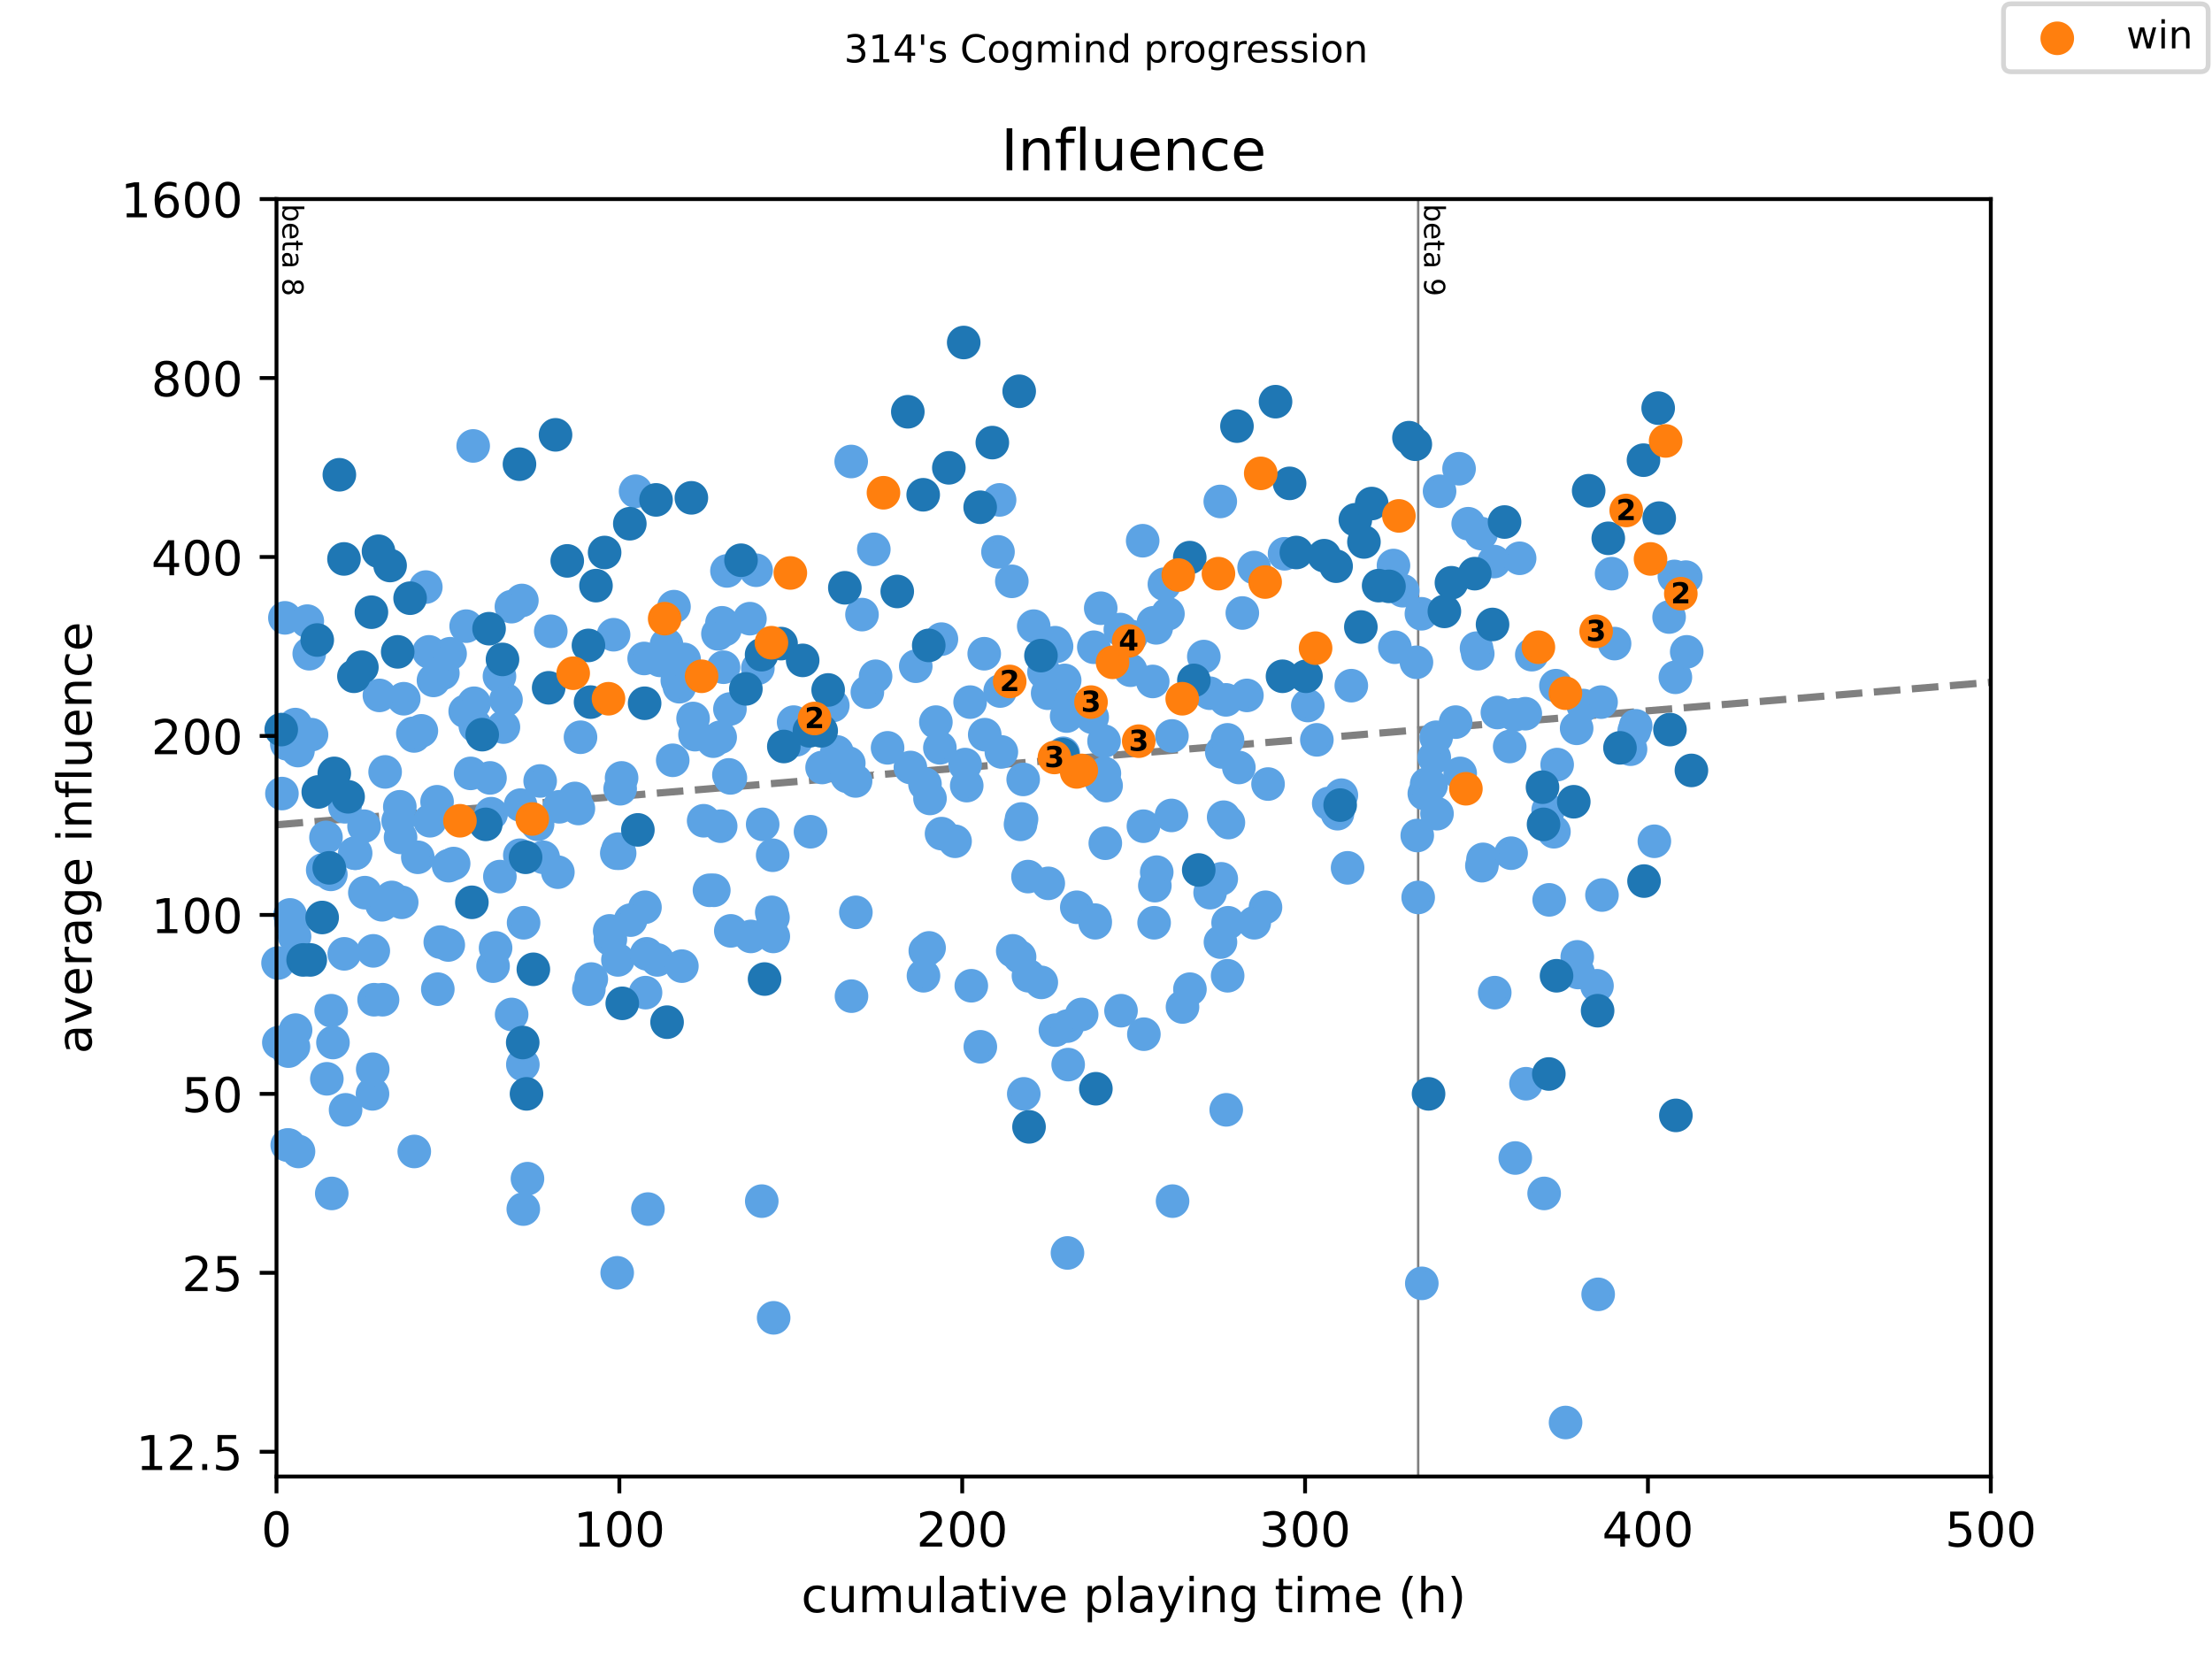 <?xml version="1.0" encoding="utf-8" standalone="no"?>
<!DOCTYPE svg PUBLIC "-//W3C//DTD SVG 1.1//EN"
  "http://www.w3.org/Graphics/SVG/1.1/DTD/svg11.dtd">
<!-- Created with matplotlib (https://matplotlib.org/) -->
<svg height="345.6pt" version="1.1" viewBox="0 0 460.8 345.6" width="460.8pt" xmlns="http://www.w3.org/2000/svg" xmlns:xlink="http://www.w3.org/1999/xlink">
 <defs>
  <style type="text/css">
*{stroke-linecap:butt;stroke-linejoin:round;}
  </style>
 </defs>
 <g id="figure_1">
  <g id="patch_1">
   <path d="M 0 345.6 
L 460.8 345.6 
L 460.8 0 
L 0 0 
z
" style="fill:#ffffff;"/>
  </g>
  <g id="axes_1">
   <g id="patch_2">
    <path d="M 57.6 307.584 
L 414.72 307.584 
L 414.72 41.472 
L 57.6 41.472 
z
" style="fill:#ffffff;"/>
   </g>
   <g id="line2d_1">
    <path clip-path="url(#p1a643d5843)" d="M 57.6 171.815 
L 414.72 142.135 
" style="fill:none;stroke:#808080;stroke-dasharray:5.55,2.4;stroke-dashoffset:0;stroke-width:1.5;"/>
   </g>
   <g id="line2d_2">
    <path clip-path="url(#p1a643d5843)" d="M 295.432 307.584 
L 295.432 41.472 
" style="fill:none;stroke:#808080;stroke-linecap:square;stroke-width:0.5;"/>
   </g>
   <g id="text_1">
    <!-- beta 8 -->
    <defs>
     <path d="M 48.688 27.297 
Q 48.688 37.203 44.609 42.844 
Q 40.531 48.484 33.406 48.484 
Q 26.266 48.484 22.188 42.844 
Q 18.109 37.203 18.109 27.297 
Q 18.109 17.391 22.188 11.75 
Q 26.266 6.109 33.406 6.109 
Q 40.531 6.109 44.609 11.75 
Q 48.688 17.391 48.688 27.297 
z
M 18.109 46.391 
Q 20.953 51.266 25.266 53.625 
Q 29.594 56 35.594 56 
Q 45.562 56 51.781 48.094 
Q 58.016 40.188 58.016 27.297 
Q 58.016 14.406 51.781 6.484 
Q 45.562 -1.422 35.594 -1.422 
Q 29.594 -1.422 25.266 0.953 
Q 20.953 3.328 18.109 8.203 
L 18.109 0 
L 9.078 0 
L 9.078 75.984 
L 18.109 75.984 
z
" id="DejaVuSans-98"/>
     <path d="M 56.203 29.594 
L 56.203 25.203 
L 14.891 25.203 
Q 15.484 15.922 20.484 11.062 
Q 25.484 6.203 34.422 6.203 
Q 39.594 6.203 44.453 7.469 
Q 49.312 8.734 54.109 11.281 
L 54.109 2.781 
Q 49.266 0.734 44.188 -0.344 
Q 39.109 -1.422 33.891 -1.422 
Q 20.797 -1.422 13.156 6.188 
Q 5.516 13.812 5.516 26.812 
Q 5.516 40.234 12.766 48.109 
Q 20.016 56 32.328 56 
Q 43.359 56 49.781 48.891 
Q 56.203 41.797 56.203 29.594 
z
M 47.219 32.234 
Q 47.125 39.594 43.094 43.984 
Q 39.062 48.391 32.422 48.391 
Q 24.906 48.391 20.391 44.141 
Q 15.875 39.891 15.188 32.172 
z
" id="DejaVuSans-101"/>
     <path d="M 18.312 70.219 
L 18.312 54.688 
L 36.812 54.688 
L 36.812 47.703 
L 18.312 47.703 
L 18.312 18.016 
Q 18.312 11.328 20.141 9.422 
Q 21.969 7.516 27.594 7.516 
L 36.812 7.516 
L 36.812 0 
L 27.594 0 
Q 17.188 0 13.234 3.875 
Q 9.281 7.766 9.281 18.016 
L 9.281 47.703 
L 2.688 47.703 
L 2.688 54.688 
L 9.281 54.688 
L 9.281 70.219 
z
" id="DejaVuSans-116"/>
     <path d="M 34.281 27.484 
Q 23.391 27.484 19.188 25 
Q 14.984 22.516 14.984 16.5 
Q 14.984 11.719 18.141 8.906 
Q 21.297 6.109 26.703 6.109 
Q 34.188 6.109 38.703 11.406 
Q 43.219 16.703 43.219 25.484 
L 43.219 27.484 
z
M 52.203 31.203 
L 52.203 0 
L 43.219 0 
L 43.219 8.297 
Q 40.141 3.328 35.547 0.953 
Q 30.953 -1.422 24.312 -1.422 
Q 15.922 -1.422 10.953 3.297 
Q 6 8.016 6 15.922 
Q 6 25.141 12.172 29.828 
Q 18.359 34.516 30.609 34.516 
L 43.219 34.516 
L 43.219 35.406 
Q 43.219 41.609 39.141 45 
Q 35.062 48.391 27.688 48.391 
Q 23 48.391 18.547 47.266 
Q 14.109 46.141 10.016 43.891 
L 10.016 52.203 
Q 14.938 54.109 19.578 55.047 
Q 24.219 56 28.609 56 
Q 40.484 56 46.344 49.844 
Q 52.203 43.703 52.203 31.203 
z
" id="DejaVuSans-97"/>
     <path id="DejaVuSans-32"/>
     <path d="M 31.781 34.625 
Q 24.75 34.625 20.719 30.859 
Q 16.703 27.094 16.703 20.516 
Q 16.703 13.922 20.719 10.156 
Q 24.75 6.391 31.781 6.391 
Q 38.812 6.391 42.859 10.172 
Q 46.922 13.969 46.922 20.516 
Q 46.922 27.094 42.891 30.859 
Q 38.875 34.625 31.781 34.625 
z
M 21.922 38.812 
Q 15.578 40.375 12.031 44.719 
Q 8.5 49.078 8.5 55.328 
Q 8.5 64.062 14.719 69.141 
Q 20.953 74.219 31.781 74.219 
Q 42.672 74.219 48.875 69.141 
Q 55.078 64.062 55.078 55.328 
Q 55.078 49.078 51.531 44.719 
Q 48 40.375 41.703 38.812 
Q 48.828 37.156 52.797 32.312 
Q 56.781 27.484 56.781 20.516 
Q 56.781 9.906 50.312 4.234 
Q 43.844 -1.422 31.781 -1.422 
Q 19.734 -1.422 13.25 4.234 
Q 6.781 9.906 6.781 20.516 
Q 6.781 27.484 10.781 32.312 
Q 14.797 37.156 21.922 38.812 
z
M 18.312 54.391 
Q 18.312 48.734 21.844 45.562 
Q 25.391 42.391 31.781 42.391 
Q 38.141 42.391 41.719 45.562 
Q 45.312 48.734 45.312 54.391 
Q 45.312 60.062 41.719 63.234 
Q 38.141 66.406 31.781 66.406 
Q 25.391 66.406 21.844 63.234 
Q 18.312 60.062 18.312 54.391 
z
" id="DejaVuSans-56"/>
    </defs>
    <g transform="translate(58.848 42.472)rotate(-270)scale(0.06 -0.06)">
     <use xlink:href="#DejaVuSans-98"/>
     <use x="63.477" xlink:href="#DejaVuSans-101"/>
     <use x="125" xlink:href="#DejaVuSans-116"/>
     <use x="164.209" xlink:href="#DejaVuSans-97"/>
     <use x="225.488" xlink:href="#DejaVuSans-32"/>
     <use x="257.275" xlink:href="#DejaVuSans-56"/>
    </g>
   </g>
   <g id="text_2">
    <!-- beta 9 -->
    <defs>
     <path d="M 10.984 1.516 
L 10.984 10.5 
Q 14.703 8.734 18.5 7.812 
Q 22.312 6.891 25.984 6.891 
Q 35.75 6.891 40.891 13.453 
Q 46.047 20.016 46.781 33.406 
Q 43.953 29.203 39.594 26.953 
Q 35.25 24.703 29.984 24.703 
Q 19.047 24.703 12.672 31.312 
Q 6.297 37.938 6.297 49.422 
Q 6.297 60.641 12.938 67.422 
Q 19.578 74.219 30.609 74.219 
Q 43.266 74.219 49.922 64.516 
Q 56.594 54.828 56.594 36.375 
Q 56.594 19.141 48.406 8.859 
Q 40.234 -1.422 26.422 -1.422 
Q 22.703 -1.422 18.891 -0.688 
Q 15.094 0.047 10.984 1.516 
z
M 30.609 32.422 
Q 37.25 32.422 41.125 36.953 
Q 45.016 41.5 45.016 49.422 
Q 45.016 57.281 41.125 61.844 
Q 37.25 66.406 30.609 66.406 
Q 23.969 66.406 20.094 61.844 
Q 16.219 57.281 16.219 49.422 
Q 16.219 41.5 20.094 36.953 
Q 23.969 32.422 30.609 32.422 
z
" id="DejaVuSans-57"/>
    </defs>
    <g transform="translate(296.68 42.472)rotate(-270)scale(0.06 -0.06)">
     <use xlink:href="#DejaVuSans-98"/>
     <use x="63.477" xlink:href="#DejaVuSans-101"/>
     <use x="125" xlink:href="#DejaVuSans-116"/>
     <use x="164.209" xlink:href="#DejaVuSans-97"/>
     <use x="225.488" xlink:href="#DejaVuSans-32"/>
     <use x="257.275" xlink:href="#DejaVuSans-57"/>
    </g>
   </g>
   <g id="PathCollection_1">
    <defs>
     <path d="M 0 3 
C 0.796 3 1.559 2.684 2.121 2.121 
C 2.684 1.559 3 0.796 3 0 
C 3 -0.796 2.684 -1.559 2.121 -2.121 
C 1.559 -2.684 0.796 -3 0 -3 
C -0.796 -3 -1.559 -2.684 -2.121 -2.121 
C -2.684 -1.559 -3 -0.796 -3 0 
C -3 0.796 -2.684 1.559 -2.121 2.121 
C -1.559 2.684 -0.796 3 0 3 
z
" id="md8fac45f6f" style="stroke:#5ca3e4;"/>
    </defs>
    <g>
     <use style="fill:#5ca3e4;stroke:#5ca3e4;" x="57.921" xlink:href="#md8fac45f6f" y="200.612"/>
     <use style="fill:#5ca3e4;stroke:#5ca3e4;" x="58.088" xlink:href="#md8fac45f6f" y="217.176"/>
     <use style="fill:#5ca3e4;stroke:#5ca3e4;" x="58.731" xlink:href="#md8fac45f6f" y="165.313"/>
     <use style="fill:#5ca3e4;stroke:#5ca3e4;" x="59.35" xlink:href="#md8fac45f6f" y="128.709"/>
     <use style="fill:#5ca3e4;stroke:#5ca3e4;" x="59.743" xlink:href="#md8fac45f6f" y="154.949"/>
     <use style="fill:#5ca3e4;stroke:#5ca3e4;" x="59.838" xlink:href="#md8fac45f6f" y="238.544"/>
     <use style="fill:#5ca3e4;stroke:#5ca3e4;" x="60.088" xlink:href="#md8fac45f6f" y="218.969"/>
     <use style="fill:#5ca3e4;stroke:#5ca3e4;" x="60.159" xlink:href="#md8fac45f6f" y="238.544"/>
     <use style="fill:#5ca3e4;stroke:#5ca3e4;" x="60.421" xlink:href="#md8fac45f6f" y="190.591"/>
     <use style="fill:#5ca3e4;stroke:#5ca3e4;" x="60.659" xlink:href="#md8fac45f6f" y="192.229"/>
     <use style="fill:#5ca3e4;stroke:#5ca3e4;" x="61.135" xlink:href="#md8fac45f6f" y="218.065"/>
     <use style="fill:#5ca3e4;stroke:#5ca3e4;" x="61.362" xlink:href="#md8fac45f6f" y="195.075"/>
     <use style="fill:#5ca3e4;stroke:#5ca3e4;" x="61.528" xlink:href="#md8fac45f6f" y="150.944"/>
     <use style="fill:#5ca3e4;stroke:#5ca3e4;" x="61.576" xlink:href="#md8fac45f6f" y="214.594"/>
     <use style="fill:#5ca3e4;stroke:#5ca3e4;" x="62.076" xlink:href="#md8fac45f6f" y="156.354"/>
     <use style="fill:#5ca3e4;stroke:#5ca3e4;" x="62.183" xlink:href="#md8fac45f6f" y="239.872"/>
     <use style="fill:#5ca3e4;stroke:#5ca3e4;" x="64.016" xlink:href="#md8fac45f6f" y="129.395"/>
     <use style="fill:#5ca3e4;stroke:#5ca3e4;" x="64.421" xlink:href="#md8fac45f6f" y="136.184"/>
     <use style="fill:#5ca3e4;stroke:#5ca3e4;" x="64.897" xlink:href="#md8fac45f6f" y="153.043"/>
     <use style="fill:#5ca3e4;stroke:#5ca3e4;" x="67.23" xlink:href="#md8fac45f6f" y="181.235"/>
     <use style="fill:#5ca3e4;stroke:#5ca3e4;" x="67.909" xlink:href="#md8fac45f6f" y="174.45"/>
     <use style="fill:#5ca3e4;stroke:#5ca3e4;" x="68.087" xlink:href="#md8fac45f6f" y="224.737"/>
     <use style="fill:#5ca3e4;stroke:#5ca3e4;" x="68.921" xlink:href="#md8fac45f6f" y="182.147"/>
     <use style="fill:#5ca3e4;stroke:#5ca3e4;" x="68.992" xlink:href="#md8fac45f6f" y="210.548"/>
     <use style="fill:#5ca3e4;stroke:#5ca3e4;" x="69.111" xlink:href="#md8fac45f6f" y="248.613"/>
     <use style="fill:#5ca3e4;stroke:#5ca3e4;" x="69.361" xlink:href="#md8fac45f6f" y="217.176"/>
     <use style="fill:#5ca3e4;stroke:#5ca3e4;" x="71.718" xlink:href="#md8fac45f6f" y="198.703"/>
     <use style="fill:#5ca3e4;stroke:#5ca3e4;" x="71.861" xlink:href="#md8fac45f6f" y="168.071"/>
     <use style="fill:#5ca3e4;stroke:#5ca3e4;" x="71.992" xlink:href="#md8fac45f6f" y="231.198"/>
     <use style="fill:#5ca3e4;stroke:#5ca3e4;" x="73.908" xlink:href="#md8fac45f6f" y="177.736"/>
     <use style="fill:#5ca3e4;stroke:#5ca3e4;" x="74.087" xlink:href="#md8fac45f6f" y="177.736"/>
     <use style="fill:#5ca3e4;stroke:#5ca3e4;" x="75.837" xlink:href="#md8fac45f6f" y="172.112"/>
     <use style="fill:#5ca3e4;stroke:#5ca3e4;" x="76.004" xlink:href="#md8fac45f6f" y="185.956"/>
     <use style="fill:#5ca3e4;stroke:#5ca3e4;" x="77.599" xlink:href="#md8fac45f6f" y="227.871"/>
     <use style="fill:#5ca3e4;stroke:#5ca3e4;" x="77.646" xlink:href="#md8fac45f6f" y="222.745"/>
     <use style="fill:#5ca3e4;stroke:#5ca3e4;" x="77.765" xlink:href="#md8fac45f6f" y="198.081"/>
     <use style="fill:#5ca3e4;stroke:#5ca3e4;" x="77.932" xlink:href="#md8fac45f6f" y="208.259"/>
     <use style="fill:#5ca3e4;stroke:#5ca3e4;" x="79.039" xlink:href="#md8fac45f6f" y="144.867"/>
     <use style="fill:#5ca3e4;stroke:#5ca3e4;" x="79.575" xlink:href="#md8fac45f6f" y="188.481"/>
     <use style="fill:#5ca3e4;stroke:#5ca3e4;" x="79.694" xlink:href="#md8fac45f6f" y="208.259"/>
     <use style="fill:#5ca3e4;stroke:#5ca3e4;" x="80.23" xlink:href="#md8fac45f6f" y="160.801"/>
     <use style="fill:#5ca3e4;stroke:#5ca3e4;" x="81.61" xlink:href="#md8fac45f6f" y="186.952"/>
     <use style="fill:#5ca3e4;stroke:#5ca3e4;" x="82.944" xlink:href="#md8fac45f6f" y="170.979"/>
     <use style="fill:#5ca3e4;stroke:#5ca3e4;" x="83.289" xlink:href="#md8fac45f6f" y="168.071"/>
     <use style="fill:#5ca3e4;stroke:#5ca3e4;" x="83.444" xlink:href="#md8fac45f6f" y="174.45"/>
     <use style="fill:#5ca3e4;stroke:#5ca3e4;" x="83.682" xlink:href="#md8fac45f6f" y="187.967"/>
     <use style="fill:#5ca3e4;stroke:#5ca3e4;" x="84.11" xlink:href="#md8fac45f6f" y="145.561"/>
     <use style="fill:#5ca3e4;stroke:#5ca3e4;" x="86.003" xlink:href="#md8fac45f6f" y="152.776"/>
     <use style="fill:#5ca3e4;stroke:#5ca3e4;" x="86.265" xlink:href="#md8fac45f6f" y="153.311"/>
     <use style="fill:#5ca3e4;stroke:#5ca3e4;" x="86.301" xlink:href="#md8fac45f6f" y="239.872"/>
     <use style="fill:#5ca3e4;stroke:#5ca3e4;" x="87.039" xlink:href="#md8fac45f6f" y="178.589"/>
     <use style="fill:#5ca3e4;stroke:#5ca3e4;" x="87.777" xlink:href="#md8fac45f6f" y="152.246"/>
     <use style="fill:#5ca3e4;stroke:#5ca3e4;" x="88.705" xlink:href="#md8fac45f6f" y="122.299"/>
     <use style="fill:#5ca3e4;stroke:#5ca3e4;" x="89.372" xlink:href="#md8fac45f6f" y="135.794"/>
     <use style="fill:#5ca3e4;stroke:#5ca3e4;" x="89.574" xlink:href="#md8fac45f6f" y="170.979"/>
     <use style="fill:#5ca3e4;stroke:#5ca3e4;" x="90.3" xlink:href="#md8fac45f6f" y="141.742"/>
     <use style="fill:#5ca3e4;stroke:#5ca3e4;" x="91.05" xlink:href="#md8fac45f6f" y="167.02"/>
     <use style="fill:#5ca3e4;stroke:#5ca3e4;" x="91.205" xlink:href="#md8fac45f6f" y="206.063"/>
     <use style="fill:#5ca3e4;stroke:#5ca3e4;" x="91.717" xlink:href="#md8fac45f6f" y="196.258"/>
     <use style="fill:#5ca3e4;stroke:#5ca3e4;" x="92.253" xlink:href="#md8fac45f6f" y="140.245"/>
     <use style="fill:#5ca3e4;stroke:#5ca3e4;" x="93.383" xlink:href="#md8fac45f6f" y="196.858"/>
     <use style="fill:#5ca3e4;stroke:#5ca3e4;" x="93.455" xlink:href="#md8fac45f6f" y="180.339"/>
     <use style="fill:#5ca3e4;stroke:#5ca3e4;" x="93.764" xlink:href="#md8fac45f6f" y="136.184"/>
     <use style="fill:#5ca3e4;stroke:#5ca3e4;" x="94.502" xlink:href="#md8fac45f6f" y="179.896"/>
     <use style="fill:#5ca3e4;stroke:#5ca3e4;" x="96.907" xlink:href="#md8fac45f6f" y="148.185"/>
     <use style="fill:#5ca3e4;stroke:#5ca3e4;" x="97.109" xlink:href="#md8fac45f6f" y="130.439"/>
     <use style="fill:#5ca3e4;stroke:#5ca3e4;" x="98.038" xlink:href="#md8fac45f6f" y="161.111"/>
     <use style="fill:#5ca3e4;stroke:#5ca3e4;" x="98.574" xlink:href="#md8fac45f6f" y="92.896"/>
     <use style="fill:#5ca3e4;stroke:#5ca3e4;" x="98.764" xlink:href="#md8fac45f6f" y="146.5"/>
     <use style="fill:#5ca3e4;stroke:#5ca3e4;" x="99.014" xlink:href="#md8fac45f6f" y="151.202"/>
     <use style="fill:#5ca3e4;stroke:#5ca3e4;" x="102.073" xlink:href="#md8fac45f6f" y="162.052"/>
     <use style="fill:#5ca3e4;stroke:#5ca3e4;" x="102.323" xlink:href="#md8fac45f6f" y="169.506"/>
     <use style="fill:#5ca3e4;stroke:#5ca3e4;" x="102.716" xlink:href="#md8fac45f6f" y="201.264"/>
     <use style="fill:#5ca3e4;stroke:#5ca3e4;" x="103.24" xlink:href="#md8fac45f6f" y="197.466"/>
     <use style="fill:#5ca3e4;stroke:#5ca3e4;" x="104.049" xlink:href="#md8fac45f6f" y="140.881"/>
     <use style="fill:#5ca3e4;stroke:#5ca3e4;" x="104.133" xlink:href="#md8fac45f6f" y="182.608"/>
     <use style="fill:#5ca3e4;stroke:#5ca3e4;" x="104.871" xlink:href="#md8fac45f6f" y="151.461"/>
     <use style="fill:#5ca3e4;stroke:#5ca3e4;" x="105.406" xlink:href="#md8fac45f6f" y="145.794"/>
     <use style="fill:#5ca3e4;stroke:#5ca3e4;" x="106.537" xlink:href="#md8fac45f6f" y="126.378"/>
     <use style="fill:#5ca3e4;stroke:#5ca3e4;" x="106.585" xlink:href="#md8fac45f6f" y="211.333"/>
     <use style="fill:#5ca3e4;stroke:#5ca3e4;" x="108.287" xlink:href="#md8fac45f6f" y="178.161"/>
     <use style="fill:#5ca3e4;stroke:#5ca3e4;" x="108.442" xlink:href="#md8fac45f6f" y="167.719"/>
     <use style="fill:#5ca3e4;stroke:#5ca3e4;" x="108.716" xlink:href="#md8fac45f6f" y="125.09"/>
     <use style="fill:#5ca3e4;stroke:#5ca3e4;" x="108.918" xlink:href="#md8fac45f6f" y="221.775"/>
     <use style="fill:#5ca3e4;stroke:#5ca3e4;" x="109.013" xlink:href="#md8fac45f6f" y="251.873"/>
     <use style="fill:#5ca3e4;stroke:#5ca3e4;" x="109.073" xlink:href="#md8fac45f6f" y="192.229"/>
     <use style="fill:#5ca3e4;stroke:#5ca3e4;" x="109.882" xlink:href="#md8fac45f6f" y="245.539"/>
     <use style="fill:#5ca3e4;stroke:#5ca3e4;" x="111.989" xlink:href="#md8fac45f6f" y="171.731"/>
     <use style="fill:#5ca3e4;stroke:#5ca3e4;" x="112.525" xlink:href="#md8fac45f6f" y="162.688"/>
     <use style="fill:#5ca3e4;stroke:#5ca3e4;" x="113.156" xlink:href="#md8fac45f6f" y="178.589"/>
     <use style="fill:#5ca3e4;stroke:#5ca3e4;" x="114.739" xlink:href="#md8fac45f6f" y="131.504"/>
     <use style="fill:#5ca3e4;stroke:#5ca3e4;" x="116.215" xlink:href="#md8fac45f6f" y="181.689"/>
     <use style="fill:#5ca3e4;stroke:#5ca3e4;" x="116.525" xlink:href="#md8fac45f6f" y="168.071"/>
     <use style="fill:#5ca3e4;stroke:#5ca3e4;" x="119.763" xlink:href="#md8fac45f6f" y="166.331"/>
     <use style="fill:#5ca3e4;stroke:#5ca3e4;" x="120.489" xlink:href="#md8fac45f6f" y="168.426"/>
     <use style="fill:#5ca3e4;stroke:#5ca3e4;" x="120.929" xlink:href="#md8fac45f6f" y="153.581"/>
     <use style="fill:#5ca3e4;stroke:#5ca3e4;" x="122.667" xlink:href="#md8fac45f6f" y="206.063"/>
     <use style="fill:#5ca3e4;stroke:#5ca3e4;" x="123.179" xlink:href="#md8fac45f6f" y="203.954"/>
     <use style="fill:#5ca3e4;stroke:#5ca3e4;" x="127.012" xlink:href="#md8fac45f6f" y="193.919"/>
     <use style="fill:#5ca3e4;stroke:#5ca3e4;" x="127.155" xlink:href="#md8fac45f6f" y="195.663"/>
     <use style="fill:#5ca3e4;stroke:#5ca3e4;" x="127.822" xlink:href="#md8fac45f6f" y="132.226"/>
     <use style="fill:#5ca3e4;stroke:#5ca3e4;" x="128.488" xlink:href="#md8fac45f6f" y="177.736"/>
     <use style="fill:#5ca3e4;stroke:#5ca3e4;" x="128.572" xlink:href="#md8fac45f6f" y="265.15"/>
     <use style="fill:#5ca3e4;stroke:#5ca3e4;" x="128.726" xlink:href="#md8fac45f6f" y="199.968"/>
     <use style="fill:#5ca3e4;stroke:#5ca3e4;" x="128.774" xlink:href="#md8fac45f6f" y="176.895"/>
     <use style="fill:#5ca3e4;stroke:#5ca3e4;" x="129.084" xlink:href="#md8fac45f6f" y="177.736"/>
     <use style="fill:#5ca3e4;stroke:#5ca3e4;" x="129.191" xlink:href="#md8fac45f6f" y="164.313"/>
     <use style="fill:#5ca3e4;stroke:#5ca3e4;" x="129.488" xlink:href="#md8fac45f6f" y="162.052"/>
     <use style="fill:#5ca3e4;stroke:#5ca3e4;" x="131.357" xlink:href="#md8fac45f6f" y="191.677"/>
     <use style="fill:#5ca3e4;stroke:#5ca3e4;" x="132.405" xlink:href="#md8fac45f6f" y="102.336"/>
     <use style="fill:#5ca3e4;stroke:#5ca3e4;" x="134.19" xlink:href="#md8fac45f6f" y="137.171"/>
     <use style="fill:#5ca3e4;stroke:#5ca3e4;" x="134.357" xlink:href="#md8fac45f6f" y="189.001"/>
     <use style="fill:#5ca3e4;stroke:#5ca3e4;" x="134.476" xlink:href="#md8fac45f6f" y="206.785"/>
     <use style="fill:#5ca3e4;stroke:#5ca3e4;" x="134.714" xlink:href="#md8fac45f6f" y="198.703"/>
     <use style="fill:#5ca3e4;stroke:#5ca3e4;" x="134.976" xlink:href="#md8fac45f6f" y="251.873"/>
     <use style="fill:#5ca3e4;stroke:#5ca3e4;" x="136.928" xlink:href="#md8fac45f6f" y="199.968"/>
     <use style="fill:#5ca3e4;stroke:#5ca3e4;" x="137.488" xlink:href="#md8fac45f6f" y="137.57"/>
     <use style="fill:#5ca3e4;stroke:#5ca3e4;" x="138.845" xlink:href="#md8fac45f6f" y="134.263"/>
     <use style="fill:#5ca3e4;stroke:#5ca3e4;" x="140.142" xlink:href="#md8fac45f6f" y="158.383"/>
     <use style="fill:#5ca3e4;stroke:#5ca3e4;" x="140.404" xlink:href="#md8fac45f6f" y="126.378"/>
     <use style="fill:#5ca3e4;stroke:#5ca3e4;" x="141.095" xlink:href="#md8fac45f6f" y="141.742"/>
     <use style="fill:#5ca3e4;stroke:#5ca3e4;" x="141.535" xlink:href="#md8fac45f6f" y="143.059"/>
     <use style="fill:#5ca3e4;stroke:#5ca3e4;" x="142.047" xlink:href="#md8fac45f6f" y="201.264"/>
     <use style="fill:#5ca3e4;stroke:#5ca3e4;" x="142.511" xlink:href="#md8fac45f6f" y="137.37"/>
     <use style="fill:#5ca3e4;stroke:#5ca3e4;" x="144.38" xlink:href="#md8fac45f6f" y="149.672"/>
     <use style="fill:#5ca3e4;stroke:#5ca3e4;" x="144.785" xlink:href="#md8fac45f6f" y="153.043"/>
     <use style="fill:#5ca3e4;stroke:#5ca3e4;" x="146.582" xlink:href="#md8fac45f6f" y="170.979"/>
     <use style="fill:#5ca3e4;stroke:#5ca3e4;" x="147.797" xlink:href="#md8fac45f6f" y="185.465"/>
     <use style="fill:#5ca3e4;stroke:#5ca3e4;" x="148.582" xlink:href="#md8fac45f6f" y="154.398"/>
     <use style="fill:#5ca3e4;stroke:#5ca3e4;" x="148.701" xlink:href="#md8fac45f6f" y="185.465"/>
     <use style="fill:#5ca3e4;stroke:#5ca3e4;" x="149.558" xlink:href="#md8fac45f6f" y="132.044"/>
     <use style="fill:#5ca3e4;stroke:#5ca3e4;" x="150.023" xlink:href="#md8fac45f6f" y="153.581"/>
     <use style="fill:#5ca3e4;stroke:#5ca3e4;" x="150.13" xlink:href="#md8fac45f6f" y="172.112"/>
     <use style="fill:#5ca3e4;stroke:#5ca3e4;" x="150.404" xlink:href="#md8fac45f6f" y="129.74"/>
     <use style="fill:#5ca3e4;stroke:#5ca3e4;" x="150.725" xlink:href="#md8fac45f6f" y="138.994"/>
     <use style="fill:#5ca3e4;stroke:#5ca3e4;" x="150.999" xlink:href="#md8fac45f6f" y="131.147"/>
     <use style="fill:#5ca3e4;stroke:#5ca3e4;" x="151.439" xlink:href="#md8fac45f6f" y="118.932"/>
     <use style="fill:#5ca3e4;stroke:#5ca3e4;" x="151.844" xlink:href="#md8fac45f6f" y="161.423"/>
     <use style="fill:#5ca3e4;stroke:#5ca3e4;" x="152.058" xlink:href="#md8fac45f6f" y="147.698"/>
     <use style="fill:#5ca3e4;stroke:#5ca3e4;" x="152.153" xlink:href="#md8fac45f6f" y="162.052"/>
     <use style="fill:#5ca3e4;stroke:#5ca3e4;" x="152.237" xlink:href="#md8fac45f6f" y="193.919"/>
     <use style="fill:#5ca3e4;stroke:#5ca3e4;" x="156.225" xlink:href="#md8fac45f6f" y="128.88"/>
     <use style="fill:#5ca3e4;stroke:#5ca3e4;" x="156.415" xlink:href="#md8fac45f6f" y="195.075"/>
     <use style="fill:#5ca3e4;stroke:#5ca3e4;" x="157.51" xlink:href="#md8fac45f6f" y="118.79"/>
     <use style="fill:#5ca3e4;stroke:#5ca3e4;" x="157.879" xlink:href="#md8fac45f6f" y="139.2"/>
     <use style="fill:#5ca3e4;stroke:#5ca3e4;" x="158.689" xlink:href="#md8fac45f6f" y="250.218"/>
     <use style="fill:#5ca3e4;stroke:#5ca3e4;" x="158.879" xlink:href="#md8fac45f6f" y="171.731"/>
     <use style="fill:#5ca3e4;stroke:#5ca3e4;" x="160.772" xlink:href="#md8fac45f6f" y="190.056"/>
     <use style="fill:#5ca3e4;stroke:#5ca3e4;" x="160.962" xlink:href="#md8fac45f6f" y="178.161"/>
     <use style="fill:#5ca3e4;stroke:#5ca3e4;" x="161.022" xlink:href="#md8fac45f6f" y="191.131"/>
     <use style="fill:#5ca3e4;stroke:#5ca3e4;" x="161.093" xlink:href="#md8fac45f6f" y="195.075"/>
     <use style="fill:#5ca3e4;stroke:#5ca3e4;" x="161.165" xlink:href="#md8fac45f6f" y="274.528"/>
     <use style="fill:#5ca3e4;stroke:#5ca3e4;" x="165.331" xlink:href="#md8fac45f6f" y="150.432"/>
     <use style="fill:#5ca3e4;stroke:#5ca3e4;" x="165.903" xlink:href="#md8fac45f6f" y="154.124"/>
     <use style="fill:#5ca3e4;stroke:#5ca3e4;" x="168.843" xlink:href="#md8fac45f6f" y="173.268"/>
     <use style="fill:#5ca3e4;stroke:#5ca3e4;" x="171.259" xlink:href="#md8fac45f6f" y="159.882"/>
     <use style="fill:#5ca3e4;stroke:#5ca3e4;" x="173.485" xlink:href="#md8fac45f6f" y="146.976"/>
     <use style="fill:#5ca3e4;stroke:#5ca3e4;" x="174.343" xlink:href="#md8fac45f6f" y="156.639"/>
     <use style="fill:#5ca3e4;stroke:#5ca3e4;" x="176.473" xlink:href="#md8fac45f6f" y="161.737"/>
     <use style="fill:#5ca3e4;stroke:#5ca3e4;" x="176.819" xlink:href="#md8fac45f6f" y="158.978"/>
     <use style="fill:#5ca3e4;stroke:#5ca3e4;" x="177.319" xlink:href="#md8fac45f6f" y="96.14"/>
     <use style="fill:#5ca3e4;stroke:#5ca3e4;" x="177.378" xlink:href="#md8fac45f6f" y="207.517"/>
     <use style="fill:#5ca3e4;stroke:#5ca3e4;" x="178.235" xlink:href="#md8fac45f6f" y="162.688"/>
     <use style="fill:#5ca3e4;stroke:#5ca3e4;" x="178.295" xlink:href="#md8fac45f6f" y="190.056"/>
     <use style="fill:#5ca3e4;stroke:#5ca3e4;" x="179.568" xlink:href="#md8fac45f6f" y="128.033"/>
     <use style="fill:#5ca3e4;stroke:#5ca3e4;" x="180.687" xlink:href="#md8fac45f6f" y="144.182"/>
     <use style="fill:#5ca3e4;stroke:#5ca3e4;" x="182.033" xlink:href="#md8fac45f6f" y="114.442"/>
     <use style="fill:#5ca3e4;stroke:#5ca3e4;" x="182.402" xlink:href="#md8fac45f6f" y="140.881"/>
     <use style="fill:#5ca3e4;stroke:#5ca3e4;" x="184.901" xlink:href="#md8fac45f6f" y="155.788"/>
     <use style="fill:#5ca3e4;stroke:#5ca3e4;" x="189.651" xlink:href="#md8fac45f6f" y="159.882"/>
     <use style="fill:#5ca3e4;stroke:#5ca3e4;" x="190.77" xlink:href="#md8fac45f6f" y="138.788"/>
     <use style="fill:#5ca3e4;stroke:#5ca3e4;" x="192.377" xlink:href="#md8fac45f6f" y="203.269"/>
     <use style="fill:#5ca3e4;stroke:#5ca3e4;" x="192.687" xlink:href="#md8fac45f6f" y="163.333"/>
     <use style="fill:#5ca3e4;stroke:#5ca3e4;" x="192.758" xlink:href="#md8fac45f6f" y="198.081"/>
     <use style="fill:#5ca3e4;stroke:#5ca3e4;" x="193.544" xlink:href="#md8fac45f6f" y="197.466"/>
     <use style="fill:#5ca3e4;stroke:#5ca3e4;" x="193.734" xlink:href="#md8fac45f6f" y="166.331"/>
     <use style="fill:#5ca3e4;stroke:#5ca3e4;" x="194.96" xlink:href="#md8fac45f6f" y="150.432"/>
     <use style="fill:#5ca3e4;stroke:#5ca3e4;" x="195.794" xlink:href="#md8fac45f6f" y="155.788"/>
     <use style="fill:#5ca3e4;stroke:#5ca3e4;" x="196.115" xlink:href="#md8fac45f6f" y="133.142"/>
     <use style="fill:#5ca3e4;stroke:#5ca3e4;" x="196.139" xlink:href="#md8fac45f6f" y="173.659"/>
     <use style="fill:#5ca3e4;stroke:#5ca3e4;" x="198.96" xlink:href="#md8fac45f6f" y="175.253"/>
     <use style="fill:#5ca3e4;stroke:#5ca3e4;" x="201.055" xlink:href="#md8fac45f6f" y="159.277"/>
     <use style="fill:#5ca3e4;stroke:#5ca3e4;" x="201.388" xlink:href="#md8fac45f6f" y="163.658"/>
     <use style="fill:#5ca3e4;stroke:#5ca3e4;" x="202.091" xlink:href="#md8fac45f6f" y="146.264"/>
     <use style="fill:#5ca3e4;stroke:#5ca3e4;" x="202.341" xlink:href="#md8fac45f6f" y="205.351"/>
     <use style="fill:#5ca3e4;stroke:#5ca3e4;" x="204.222" xlink:href="#md8fac45f6f" y="218.065"/>
     <use style="fill:#5ca3e4;stroke:#5ca3e4;" x="205.031" xlink:href="#md8fac45f6f" y="136.184"/>
     <use style="fill:#5ca3e4;stroke:#5ca3e4;" x="205.138" xlink:href="#md8fac45f6f" y="153.043"/>
     <use style="fill:#5ca3e4;stroke:#5ca3e4;" x="207.9" xlink:href="#md8fac45f6f" y="114.966"/>
     <use style="fill:#5ca3e4;stroke:#5ca3e4;" x="208.233" xlink:href="#md8fac45f6f" y="104.138"/>
     <use style="fill:#5ca3e4;stroke:#5ca3e4;" x="208.352" xlink:href="#md8fac45f6f" y="143.955"/>
     <use style="fill:#5ca3e4;stroke:#5ca3e4;" x="208.602" xlink:href="#md8fac45f6f" y="156.639"/>
     <use style="fill:#5ca3e4;stroke:#5ca3e4;" x="210.781" xlink:href="#md8fac45f6f" y="121.104"/>
     <use style="fill:#5ca3e4;stroke:#5ca3e4;" x="210.971" xlink:href="#md8fac45f6f" y="198.081"/>
     <use style="fill:#5ca3e4;stroke:#5ca3e4;" x="212.4" xlink:href="#md8fac45f6f" y="199.332"/>
     <use style="fill:#5ca3e4;stroke:#5ca3e4;" x="212.59" xlink:href="#md8fac45f6f" y="171.731"/>
     <use style="fill:#5ca3e4;stroke:#5ca3e4;" x="212.804" xlink:href="#md8fac45f6f" y="170.607"/>
     <use style="fill:#5ca3e4;stroke:#5ca3e4;" x="213.15" xlink:href="#md8fac45f6f" y="162.369"/>
     <use style="fill:#5ca3e4;stroke:#5ca3e4;" x="213.269" xlink:href="#md8fac45f6f" y="227.871"/>
     <use style="fill:#5ca3e4;stroke:#5ca3e4;" x="214.15" xlink:href="#md8fac45f6f" y="182.608"/>
     <use style="fill:#5ca3e4;stroke:#5ca3e4;" x="214.245" xlink:href="#md8fac45f6f" y="203.269"/>
     <use style="fill:#5ca3e4;stroke:#5ca3e4;" x="215.34" xlink:href="#md8fac45f6f" y="130.439"/>
     <use style="fill:#5ca3e4;stroke:#5ca3e4;" x="216.923" xlink:href="#md8fac45f6f" y="204.648"/>
     <use style="fill:#5ca3e4;stroke:#5ca3e4;" x="217.483" xlink:href="#md8fac45f6f" y="140.034"/>
     <use style="fill:#5ca3e4;stroke:#5ca3e4;" x="218.244" xlink:href="#md8fac45f6f" y="144.409"/>
     <use style="fill:#5ca3e4;stroke:#5ca3e4;" x="218.375" xlink:href="#md8fac45f6f" y="184.018"/>
     <use style="fill:#5ca3e4;stroke:#5ca3e4;" x="219.792" xlink:href="#md8fac45f6f" y="133.887"/>
     <use style="fill:#5ca3e4;stroke:#5ca3e4;" x="219.863" xlink:href="#md8fac45f6f" y="214.594"/>
     <use style="fill:#5ca3e4;stroke:#5ca3e4;" x="220.102" xlink:href="#md8fac45f6f" y="134.641"/>
     <use style="fill:#5ca3e4;stroke:#5ca3e4;" x="221.494" xlink:href="#md8fac45f6f" y="156.926"/>
     <use style="fill:#5ca3e4;stroke:#5ca3e4;" x="221.792" xlink:href="#md8fac45f6f" y="141.742"/>
     <use style="fill:#5ca3e4;stroke:#5ca3e4;" x="222.197" xlink:href="#md8fac45f6f" y="149.172"/>
     <use style="fill:#5ca3e4;stroke:#5ca3e4;" x="222.328" xlink:href="#md8fac45f6f" y="213.76"/>
     <use style="fill:#5ca3e4;stroke:#5ca3e4;" x="222.375" xlink:href="#md8fac45f6f" y="261.011"/>
     <use style="fill:#5ca3e4;stroke:#5ca3e4;" x="222.518" xlink:href="#md8fac45f6f" y="221.775"/>
     <use style="fill:#5ca3e4;stroke:#5ca3e4;" x="222.78" xlink:href="#md8fac45f6f" y="147.457"/>
     <use style="fill:#5ca3e4;stroke:#5ca3e4;" x="224.316" xlink:href="#md8fac45f6f" y="189.001"/>
     <use style="fill:#5ca3e4;stroke:#5ca3e4;" x="225.327" xlink:href="#md8fac45f6f" y="211.333"/>
     <use style="fill:#5ca3e4;stroke:#5ca3e4;" x="227.53" xlink:href="#md8fac45f6f" y="149.422"/>
     <use style="fill:#5ca3e4;stroke:#5ca3e4;" x="227.863" xlink:href="#md8fac45f6f" y="134.832"/>
     <use style="fill:#5ca3e4;stroke:#5ca3e4;" x="228.089" xlink:href="#md8fac45f6f" y="191.677"/>
     <use style="fill:#5ca3e4;stroke:#5ca3e4;" x="228.149" xlink:href="#md8fac45f6f" y="192.229"/>
     <use style="fill:#5ca3e4;stroke:#5ca3e4;" x="229.303" xlink:href="#md8fac45f6f" y="126.705"/>
     <use style="fill:#5ca3e4;stroke:#5ca3e4;" x="229.41" xlink:href="#md8fac45f6f" y="162.688"/>
     <use style="fill:#5ca3e4;stroke:#5ca3e4;" x="229.994" xlink:href="#md8fac45f6f" y="154.398"/>
     <use style="fill:#5ca3e4;stroke:#5ca3e4;" x="230.065" xlink:href="#md8fac45f6f" y="161.111"/>
     <use style="fill:#5ca3e4;stroke:#5ca3e4;" x="230.256" xlink:href="#md8fac45f6f" y="175.659"/>
     <use style="fill:#5ca3e4;stroke:#5ca3e4;" x="230.422" xlink:href="#md8fac45f6f" y="163.658"/>
     <use style="fill:#5ca3e4;stroke:#5ca3e4;" x="233.386" xlink:href="#md8fac45f6f" y="131.147"/>
     <use style="fill:#5ca3e4;stroke:#5ca3e4;" x="233.529" xlink:href="#md8fac45f6f" y="210.548"/>
     <use style="fill:#5ca3e4;stroke:#5ca3e4;" x="235.505" xlink:href="#md8fac45f6f" y="139.616"/>
     <use style="fill:#5ca3e4;stroke:#5ca3e4;" x="235.636" xlink:href="#md8fac45f6f" y="132.59"/>
     <use style="fill:#5ca3e4;stroke:#5ca3e4;" x="238.041" xlink:href="#md8fac45f6f" y="112.644"/>
     <use style="fill:#5ca3e4;stroke:#5ca3e4;" x="238.196" xlink:href="#md8fac45f6f" y="172.112"/>
     <use style="fill:#5ca3e4;stroke:#5ca3e4;" x="238.291" xlink:href="#md8fac45f6f" y="215.441"/>
     <use style="fill:#5ca3e4;stroke:#5ca3e4;" x="240.136" xlink:href="#md8fac45f6f" y="141.959"/>
     <use style="fill:#5ca3e4;stroke:#5ca3e4;" x="240.267" xlink:href="#md8fac45f6f" y="129.74"/>
     <use style="fill:#5ca3e4;stroke:#5ca3e4;" x="240.422" xlink:href="#md8fac45f6f" y="192.229"/>
     <use style="fill:#5ca3e4;stroke:#5ca3e4;" x="240.576" xlink:href="#md8fac45f6f" y="184.496"/>
     <use style="fill:#5ca3e4;stroke:#5ca3e4;" x="240.862" xlink:href="#md8fac45f6f" y="130.792"/>
     <use style="fill:#5ca3e4;stroke:#5ca3e4;" x="240.969" xlink:href="#md8fac45f6f" y="181.689"/>
     <use style="fill:#5ca3e4;stroke:#5ca3e4;" x="242.564" xlink:href="#md8fac45f6f" y="121.698"/>
     <use style="fill:#5ca3e4;stroke:#5ca3e4;" x="243.302" xlink:href="#md8fac45f6f" y="127.865"/>
     <use style="fill:#5ca3e4;stroke:#5ca3e4;" x="244.04" xlink:href="#md8fac45f6f" y="169.87"/>
     <use style="fill:#5ca3e4;stroke:#5ca3e4;" x="244.136" xlink:href="#md8fac45f6f" y="153.311"/>
     <use style="fill:#5ca3e4;stroke:#5ca3e4;" x="244.267" xlink:href="#md8fac45f6f" y="250.218"/>
     <use style="fill:#5ca3e4;stroke:#5ca3e4;" x="246.338" xlink:href="#md8fac45f6f" y="209.774"/>
     <use style="fill:#5ca3e4;stroke:#5ca3e4;" x="247.885" xlink:href="#md8fac45f6f" y="206.063"/>
     <use style="fill:#5ca3e4;stroke:#5ca3e4;" x="250.778" xlink:href="#md8fac45f6f" y="136.774"/>
     <use style="fill:#5ca3e4;stroke:#5ca3e4;" x="252.016" xlink:href="#md8fac45f6f" y="144.409"/>
     <use style="fill:#5ca3e4;stroke:#5ca3e4;" x="252.088" xlink:href="#md8fac45f6f" y="185.956"/>
     <use style="fill:#5ca3e4;stroke:#5ca3e4;" x="254.206" xlink:href="#md8fac45f6f" y="104.462"/>
     <use style="fill:#5ca3e4;stroke:#5ca3e4;" x="254.242" xlink:href="#md8fac45f6f" y="196.258"/>
     <use style="fill:#5ca3e4;stroke:#5ca3e4;" x="254.409" xlink:href="#md8fac45f6f" y="183.074"/>
     <use style="fill:#5ca3e4;stroke:#5ca3e4;" x="254.516" xlink:href="#md8fac45f6f" y="156.639"/>
     <use style="fill:#5ca3e4;stroke:#5ca3e4;" x="254.909" xlink:href="#md8fac45f6f" y="170.237"/>
     <use style="fill:#5ca3e4;stroke:#5ca3e4;" x="255.385" xlink:href="#md8fac45f6f" y="145.794"/>
     <use style="fill:#5ca3e4;stroke:#5ca3e4;" x="255.444" xlink:href="#md8fac45f6f" y="231.198"/>
     <use style="fill:#5ca3e4;stroke:#5ca3e4;" x="255.718" xlink:href="#md8fac45f6f" y="154.124"/>
     <use style="fill:#5ca3e4;stroke:#5ca3e4;" x="255.742" xlink:href="#md8fac45f6f" y="203.269"/>
     <use style="fill:#5ca3e4;stroke:#5ca3e4;" x="255.837" xlink:href="#md8fac45f6f" y="192.229"/>
     <use style="fill:#5ca3e4;stroke:#5ca3e4;" x="255.897" xlink:href="#md8fac45f6f" y="171.354"/>
     <use style="fill:#5ca3e4;stroke:#5ca3e4;" x="258.075" xlink:href="#md8fac45f6f" y="159.882"/>
     <use style="fill:#5ca3e4;stroke:#5ca3e4;" x="258.801" xlink:href="#md8fac45f6f" y="127.698"/>
     <use style="fill:#5ca3e4;stroke:#5ca3e4;" x="259.754" xlink:href="#md8fac45f6f" y="144.867"/>
     <use style="fill:#5ca3e4;stroke:#5ca3e4;" x="261.254" xlink:href="#md8fac45f6f" y="118.227"/>
     <use style="fill:#5ca3e4;stroke:#5ca3e4;" x="261.289" xlink:href="#md8fac45f6f" y="192.229"/>
     <use style="fill:#5ca3e4;stroke:#5ca3e4;" x="263.623" xlink:href="#md8fac45f6f" y="189.001"/>
     <use style="fill:#5ca3e4;stroke:#5ca3e4;" x="264.158" xlink:href="#md8fac45f6f" y="163.333"/>
     <use style="fill:#5ca3e4;stroke:#5ca3e4;" x="267.598" xlink:href="#md8fac45f6f" y="115.363"/>
     <use style="fill:#5ca3e4;stroke:#5ca3e4;" x="272.443" xlink:href="#md8fac45f6f" y="146.976"/>
     <use style="fill:#5ca3e4;stroke:#5ca3e4;" x="274.324" xlink:href="#md8fac45f6f" y="154.124"/>
     <use style="fill:#5ca3e4;stroke:#5ca3e4;" x="276.8" xlink:href="#md8fac45f6f" y="167.368"/>
     <use style="fill:#5ca3e4;stroke:#5ca3e4;" x="278.622" xlink:href="#md8fac45f6f" y="169.506"/>
     <use style="fill:#5ca3e4;stroke:#5ca3e4;" x="279.431" xlink:href="#md8fac45f6f" y="165.65"/>
     <use style="fill:#5ca3e4;stroke:#5ca3e4;" x="280.729" xlink:href="#md8fac45f6f" y="180.785"/>
     <use style="fill:#5ca3e4;stroke:#5ca3e4;" x="281.502" xlink:href="#md8fac45f6f" y="142.837"/>
     <use style="fill:#5ca3e4;stroke:#5ca3e4;" x="290.287" xlink:href="#md8fac45f6f" y="117.808"/>
     <use style="fill:#5ca3e4;stroke:#5ca3e4;" x="290.573" xlink:href="#md8fac45f6f" y="134.832"/>
     <use style="fill:#5ca3e4;stroke:#5ca3e4;" x="292.216" xlink:href="#md8fac45f6f" y="123.06"/>
     <use style="fill:#5ca3e4;stroke:#5ca3e4;" x="295.073" xlink:href="#md8fac45f6f" y="137.973"/>
     <use style="fill:#5ca3e4;stroke:#5ca3e4;" x="295.24" xlink:href="#md8fac45f6f" y="174.053"/>
     <use style="fill:#5ca3e4;stroke:#5ca3e4;" x="295.432" xlink:href="#md8fac45f6f" y="186.952"/>
     <use style="fill:#5ca3e4;stroke:#5ca3e4;" x="296.106" xlink:href="#md8fac45f6f" y="127.865"/>
     <use style="fill:#5ca3e4;stroke:#5ca3e4;" x="296.188" xlink:href="#md8fac45f6f" y="267.346"/>
     <use style="fill:#5ca3e4;stroke:#5ca3e4;" x="296.712" xlink:href="#md8fac45f6f" y="165.313"/>
     <use style="fill:#5ca3e4;stroke:#5ca3e4;" x="297.201" xlink:href="#md8fac45f6f" y="163.333"/>
     <use style="fill:#5ca3e4;stroke:#5ca3e4;" x="297.856" xlink:href="#md8fac45f6f" y="163.658"/>
     <use style="fill:#5ca3e4;stroke:#5ca3e4;" x="298.115" xlink:href="#md8fac45f6f" y="163.658"/>
     <use style="fill:#5ca3e4;stroke:#5ca3e4;" x="298.786" xlink:href="#md8fac45f6f" y="157.796"/>
     <use style="fill:#5ca3e4;stroke:#5ca3e4;" x="299.178" xlink:href="#md8fac45f6f" y="153.581"/>
     <use style="fill:#5ca3e4;stroke:#5ca3e4;" x="299.354" xlink:href="#md8fac45f6f" y="169.506"/>
     <use style="fill:#5ca3e4;stroke:#5ca3e4;" x="299.888" xlink:href="#md8fac45f6f" y="102.336"/>
     <use style="fill:#5ca3e4;stroke:#5ca3e4;" x="303.235" xlink:href="#md8fac45f6f" y="150.432"/>
     <use style="fill:#5ca3e4;stroke:#5ca3e4;" x="303.949" xlink:href="#md8fac45f6f" y="97.648"/>
     <use style="fill:#5ca3e4;stroke:#5ca3e4;" x="304.185" xlink:href="#md8fac45f6f" y="161.111"/>
     <use style="fill:#5ca3e4;stroke:#5ca3e4;" x="305.849" xlink:href="#md8fac45f6f" y="109.102"/>
     <use style="fill:#5ca3e4;stroke:#5ca3e4;" x="307.59" xlink:href="#md8fac45f6f" y="135.023"/>
     <use style="fill:#5ca3e4;stroke:#5ca3e4;" x="307.841" xlink:href="#md8fac45f6f" y="136.184"/>
     <use style="fill:#5ca3e4;stroke:#5ca3e4;" x="308.556" xlink:href="#md8fac45f6f" y="111.15"/>
     <use style="fill:#5ca3e4;stroke:#5ca3e4;" x="308.704" xlink:href="#md8fac45f6f" y="180.339"/>
     <use style="fill:#5ca3e4;stroke:#5ca3e4;" x="308.936" xlink:href="#md8fac45f6f" y="179.021"/>
     <use style="fill:#5ca3e4;stroke:#5ca3e4;" x="311.247" xlink:href="#md8fac45f6f" y="116.981"/>
     <use style="fill:#5ca3e4;stroke:#5ca3e4;" x="311.384" xlink:href="#md8fac45f6f" y="206.785"/>
     <use style="fill:#5ca3e4;stroke:#5ca3e4;" x="311.935" xlink:href="#md8fac45f6f" y="148.43"/>
     <use style="fill:#5ca3e4;stroke:#5ca3e4;" x="314.495" xlink:href="#md8fac45f6f" y="155.507"/>
     <use style="fill:#5ca3e4;stroke:#5ca3e4;" x="314.793" xlink:href="#md8fac45f6f" y="177.736"/>
     <use style="fill:#5ca3e4;stroke:#5ca3e4;" x="315.572" xlink:href="#md8fac45f6f" y="148.924"/>
     <use style="fill:#5ca3e4;stroke:#5ca3e4;" x="315.662" xlink:href="#md8fac45f6f" y="241.234"/>
     <use style="fill:#5ca3e4;stroke:#5ca3e4;" x="316.567" xlink:href="#md8fac45f6f" y="116.301"/>
     <use style="fill:#5ca3e4;stroke:#5ca3e4;" x="317.745" xlink:href="#md8fac45f6f" y="148.676"/>
     <use style="fill:#5ca3e4;stroke:#5ca3e4;" x="317.888" xlink:href="#md8fac45f6f" y="225.761"/>
     <use style="fill:#5ca3e4;stroke:#5ca3e4;" x="319.101" xlink:href="#md8fac45f6f" y="136.38"/>
     <use style="fill:#5ca3e4;stroke:#5ca3e4;" x="321.672" xlink:href="#md8fac45f6f" y="248.613"/>
     <use style="fill:#5ca3e4;stroke:#5ca3e4;" x="322.513" xlink:href="#md8fac45f6f" y="168.784"/>
     <use style="fill:#5ca3e4;stroke:#5ca3e4;" x="322.724" xlink:href="#md8fac45f6f" y="187.457"/>
     <use style="fill:#5ca3e4;stroke:#5ca3e4;" x="323.714" xlink:href="#md8fac45f6f" y="173.268"/>
     <use style="fill:#5ca3e4;stroke:#5ca3e4;" x="324.131" xlink:href="#md8fac45f6f" y="142.837"/>
     <use style="fill:#5ca3e4;stroke:#5ca3e4;" x="324.385" xlink:href="#md8fac45f6f" y="159.277"/>
     <use style="fill:#5ca3e4;stroke:#5ca3e4;" x="326.136" xlink:href="#md8fac45f6f" y="296.335"/>
     <use style="fill:#5ca3e4;stroke:#5ca3e4;" x="328.443" xlink:href="#md8fac45f6f" y="151.721"/>
     <use style="fill:#5ca3e4;stroke:#5ca3e4;" x="328.574" xlink:href="#md8fac45f6f" y="199.332"/>
     <use style="fill:#5ca3e4;stroke:#5ca3e4;" x="328.738" xlink:href="#md8fac45f6f" y="202.592"/>
     <use style="fill:#5ca3e4;stroke:#5ca3e4;" x="329.817" xlink:href="#md8fac45f6f" y="146.976"/>
     <use style="fill:#5ca3e4;stroke:#5ca3e4;" x="332.683" xlink:href="#md8fac45f6f" y="205.351"/>
     <use style="fill:#5ca3e4;stroke:#5ca3e4;" x="332.927" xlink:href="#md8fac45f6f" y="269.635"/>
     <use style="fill:#5ca3e4;stroke:#5ca3e4;" x="333.533" xlink:href="#md8fac45f6f" y="146.264"/>
     <use style="fill:#5ca3e4;stroke:#5ca3e4;" x="333.718" xlink:href="#md8fac45f6f" y="186.452"/>
     <use style="fill:#5ca3e4;stroke:#5ca3e4;" x="335.728" xlink:href="#md8fac45f6f" y="119.503"/>
     <use style="fill:#5ca3e4;stroke:#5ca3e4;" x="336.343" xlink:href="#md8fac45f6f" y="134.074"/>
     <use style="fill:#5ca3e4;stroke:#5ca3e4;" x="339.67" xlink:href="#md8fac45f6f" y="156.07"/>
     <use style="fill:#5ca3e4;stroke:#5ca3e4;" x="340.435" xlink:href="#md8fac45f6f" y="152.246"/>
     <use style="fill:#5ca3e4;stroke:#5ca3e4;" x="340.745" xlink:href="#md8fac45f6f" y="151.202"/>
     <use style="fill:#5ca3e4;stroke:#5ca3e4;" x="344.635" xlink:href="#md8fac45f6f" y="175.253"/>
     <use style="fill:#5ca3e4;stroke:#5ca3e4;" x="347.702" xlink:href="#md8fac45f6f" y="128.539"/>
     <use style="fill:#5ca3e4;stroke:#5ca3e4;" x="348.805" xlink:href="#md8fac45f6f" y="120.079"/>
     <use style="fill:#5ca3e4;stroke:#5ca3e4;" x="349.013" xlink:href="#md8fac45f6f" y="141.095"/>
     <use style="fill:#5ca3e4;stroke:#5ca3e4;" x="351.184" xlink:href="#md8fac45f6f" y="120.224"/>
     <use style="fill:#5ca3e4;stroke:#5ca3e4;" x="351.377" xlink:href="#md8fac45f6f" y="135.794"/>
    </g>
   </g>
   <g id="PathCollection_2">
    <defs>
     <path d="M 0 3 
C 0.796 3 1.559 2.684 2.121 2.121 
C 2.684 1.559 3 0.796 3 0 
C 3 -0.796 2.684 -1.559 2.121 -2.121 
C 1.559 -2.684 0.796 -3 0 -3 
C -0.796 -3 -1.559 -2.684 -2.121 -2.121 
C -2.684 -1.559 -3 -0.796 -3 0 
C -3 0.796 -2.684 1.559 -2.121 2.121 
C -1.559 2.684 -0.796 3 0 3 
z
" id="mf5d91c7dd1" style="stroke:#1f77b4;"/>
    </defs>
    <g>
     <use style="fill:#1f77b4;stroke:#1f77b4;" x="58.588" xlink:href="#mf5d91c7dd1" y="151.983"/>
     <use style="fill:#1f77b4;stroke:#1f77b4;" x="63.147" xlink:href="#mf5d91c7dd1" y="199.968"/>
     <use style="fill:#1f77b4;stroke:#1f77b4;" x="64.635" xlink:href="#mf5d91c7dd1" y="199.968"/>
     <use style="fill:#1f77b4;stroke:#1f77b4;" x="66.088" xlink:href="#mf5d91c7dd1" y="133.327"/>
     <use style="fill:#1f77b4;stroke:#1f77b4;" x="66.302" xlink:href="#mf5d91c7dd1" y="164.977"/>
     <use style="fill:#1f77b4;stroke:#1f77b4;" x="67.111" xlink:href="#mf5d91c7dd1" y="191.131"/>
     <use style="fill:#1f77b4;stroke:#1f77b4;" x="68.587" xlink:href="#mf5d91c7dd1" y="180.785"/>
     <use style="fill:#1f77b4;stroke:#1f77b4;" x="69.635" xlink:href="#mf5d91c7dd1" y="161.111"/>
     <use style="fill:#1f77b4;stroke:#1f77b4;" x="70.694" xlink:href="#mf5d91c7dd1" y="98.904"/>
     <use style="fill:#1f77b4;stroke:#1f77b4;" x="71.659" xlink:href="#mf5d91c7dd1" y="116.436"/>
     <use style="fill:#1f77b4;stroke:#1f77b4;" x="72.516" xlink:href="#mf5d91c7dd1" y="165.989"/>
     <use style="fill:#1f77b4;stroke:#1f77b4;" x="73.73" xlink:href="#mf5d91c7dd1" y="140.881"/>
     <use style="fill:#1f77b4;stroke:#1f77b4;" x="75.385" xlink:href="#mf5d91c7dd1" y="138.994"/>
     <use style="fill:#1f77b4;stroke:#1f77b4;" x="77.373" xlink:href="#mf5d91c7dd1" y="127.531"/>
     <use style="fill:#1f77b4;stroke:#1f77b4;" x="78.849" xlink:href="#mf5d91c7dd1" y="114.835"/>
     <use style="fill:#1f77b4;stroke:#1f77b4;" x="81.265" xlink:href="#mf5d91c7dd1" y="117.808"/>
     <use style="fill:#1f77b4;stroke:#1f77b4;" x="82.848" xlink:href="#mf5d91c7dd1" y="135.794"/>
     <use style="fill:#1f77b4;stroke:#1f77b4;" x="85.432" xlink:href="#mf5d91c7dd1" y="124.614"/>
     <use style="fill:#1f77b4;stroke:#1f77b4;" x="98.3" xlink:href="#mf5d91c7dd1" y="187.967"/>
     <use style="fill:#1f77b4;stroke:#1f77b4;" x="100.454" xlink:href="#mf5d91c7dd1" y="153.043"/>
     <use style="fill:#1f77b4;stroke:#1f77b4;" x="101.192" xlink:href="#mf5d91c7dd1" y="171.731"/>
     <use style="fill:#1f77b4;stroke:#1f77b4;" x="101.883" xlink:href="#mf5d91c7dd1" y="130.969"/>
     <use style="fill:#1f77b4;stroke:#1f77b4;" x="104.68" xlink:href="#mf5d91c7dd1" y="137.37"/>
     <use style="fill:#1f77b4;stroke:#1f77b4;" x="108.216" xlink:href="#mf5d91c7dd1" y="96.701"/>
     <use style="fill:#1f77b4;stroke:#1f77b4;" x="108.894" xlink:href="#mf5d91c7dd1" y="217.176"/>
     <use style="fill:#1f77b4;stroke:#1f77b4;" x="109.49" xlink:href="#mf5d91c7dd1" y="178.589"/>
     <use style="fill:#1f77b4;stroke:#1f77b4;" x="109.68" xlink:href="#mf5d91c7dd1" y="227.871"/>
     <use style="fill:#1f77b4;stroke:#1f77b4;" x="111.108" xlink:href="#mf5d91c7dd1" y="201.924"/>
     <use style="fill:#1f77b4;stroke:#1f77b4;" x="114.299" xlink:href="#mf5d91c7dd1" y="143.282"/>
     <use style="fill:#1f77b4;stroke:#1f77b4;" x="115.727" xlink:href="#mf5d91c7dd1" y="90.585"/>
     <use style="fill:#1f77b4;stroke:#1f77b4;" x="118.168" xlink:href="#mf5d91c7dd1" y="116.844"/>
     <use style="fill:#1f77b4;stroke:#1f77b4;" x="122.584" xlink:href="#mf5d91c7dd1" y="134.452"/>
     <use style="fill:#1f77b4;stroke:#1f77b4;" x="123.024" xlink:href="#mf5d91c7dd1" y="146.264"/>
     <use style="fill:#1f77b4;stroke:#1f77b4;" x="124.155" xlink:href="#mf5d91c7dd1" y="121.998"/>
     <use style="fill:#1f77b4;stroke:#1f77b4;" x="125.953" xlink:href="#mf5d91c7dd1" y="115.098"/>
     <use style="fill:#1f77b4;stroke:#1f77b4;" x="129.631" xlink:href="#mf5d91c7dd1" y="209.011"/>
     <use style="fill:#1f77b4;stroke:#1f77b4;" x="131.202" xlink:href="#mf5d91c7dd1" y="109.102"/>
     <use style="fill:#1f77b4;stroke:#1f77b4;" x="132.881" xlink:href="#mf5d91c7dd1" y="172.88"/>
     <use style="fill:#1f77b4;stroke:#1f77b4;" x="134.286" xlink:href="#mf5d91c7dd1" y="146.5"/>
     <use style="fill:#1f77b4;stroke:#1f77b4;" x="136.666" xlink:href="#mf5d91c7dd1" y="104.138"/>
     <use style="fill:#1f77b4;stroke:#1f77b4;" x="138.964" xlink:href="#mf5d91c7dd1" y="212.939"/>
     <use style="fill:#1f77b4;stroke:#1f77b4;" x="144.023" xlink:href="#mf5d91c7dd1" y="103.708"/>
     <use style="fill:#1f77b4;stroke:#1f77b4;" x="154.368" xlink:href="#mf5d91c7dd1" y="116.708"/>
     <use style="fill:#1f77b4;stroke:#1f77b4;" x="155.379" xlink:href="#mf5d91c7dd1" y="143.505"/>
     <use style="fill:#1f77b4;stroke:#1f77b4;" x="158.653" xlink:href="#mf5d91c7dd1" y="136.38"/>
     <use style="fill:#1f77b4;stroke:#1f77b4;" x="159.272" xlink:href="#mf5d91c7dd1" y="203.954"/>
     <use style="fill:#1f77b4;stroke:#1f77b4;" x="162.712" xlink:href="#mf5d91c7dd1" y="134.074"/>
     <use style="fill:#1f77b4;stroke:#1f77b4;" x="163.284" xlink:href="#mf5d91c7dd1" y="155.507"/>
     <use style="fill:#1f77b4;stroke:#1f77b4;" x="167.212" xlink:href="#mf5d91c7dd1" y="137.57"/>
     <use style="fill:#1f77b4;stroke:#1f77b4;" x="168.617" xlink:href="#mf5d91c7dd1" y="152.246"/>
     <use style="fill:#1f77b4;stroke:#1f77b4;" x="171.069" xlink:href="#mf5d91c7dd1" y="152.246"/>
     <use style="fill:#1f77b4;stroke:#1f77b4;" x="172.521" xlink:href="#mf5d91c7dd1" y="143.73"/>
     <use style="fill:#1f77b4;stroke:#1f77b4;" x="175.997" xlink:href="#mf5d91c7dd1" y="122.45"/>
     <use style="fill:#1f77b4;stroke:#1f77b4;" x="186.913" xlink:href="#mf5d91c7dd1" y="123.213"/>
     <use style="fill:#1f77b4;stroke:#1f77b4;" x="189.115" xlink:href="#mf5d91c7dd1" y="85.78"/>
     <use style="fill:#1f77b4;stroke:#1f77b4;" x="192.318" xlink:href="#mf5d91c7dd1" y="103.071"/>
     <use style="fill:#1f77b4;stroke:#1f77b4;" x="193.472" xlink:href="#mf5d91c7dd1" y="134.452"/>
     <use style="fill:#1f77b4;stroke:#1f77b4;" x="197.662" xlink:href="#mf5d91c7dd1" y="97.457"/>
     <use style="fill:#1f77b4;stroke:#1f77b4;" x="200.758" xlink:href="#mf5d91c7dd1" y="71.352"/>
     <use style="fill:#1f77b4;stroke:#1f77b4;" x="204.186" xlink:href="#mf5d91c7dd1" y="105.668"/>
     <use style="fill:#1f77b4;stroke:#1f77b4;" x="206.721" xlink:href="#mf5d91c7dd1" y="92.201"/>
     <use style="fill:#1f77b4;stroke:#1f77b4;" x="212.316" xlink:href="#mf5d91c7dd1" y="81.51"/>
     <use style="fill:#1f77b4;stroke:#1f77b4;" x="214.364" xlink:href="#mf5d91c7dd1" y="234.746"/>
     <use style="fill:#1f77b4;stroke:#1f77b4;" x="216.852" xlink:href="#mf5d91c7dd1" y="136.576"/>
     <use style="fill:#1f77b4;stroke:#1f77b4;" x="221.375" xlink:href="#mf5d91c7dd1" y="157.214"/>
     <use style="fill:#1f77b4;stroke:#1f77b4;" x="228.291" xlink:href="#mf5d91c7dd1" y="226.806"/>
     <use style="fill:#1f77b4;stroke:#1f77b4;" x="247.85" xlink:href="#mf5d91c7dd1" y="116.166"/>
     <use style="fill:#1f77b4;stroke:#1f77b4;" x="248.707" xlink:href="#mf5d91c7dd1" y="141.742"/>
     <use style="fill:#1f77b4;stroke:#1f77b4;" x="249.719" xlink:href="#mf5d91c7dd1" y="181.235"/>
     <use style="fill:#1f77b4;stroke:#1f77b4;" x="257.682" xlink:href="#mf5d91c7dd1" y="88.773"/>
     <use style="fill:#1f77b4;stroke:#1f77b4;" x="265.718" xlink:href="#mf5d91c7dd1" y="83.677"/>
     <use style="fill:#1f77b4;stroke:#1f77b4;" x="267.17" xlink:href="#mf5d91c7dd1" y="140.881"/>
     <use style="fill:#1f77b4;stroke:#1f77b4;" x="268.646" xlink:href="#mf5d91c7dd1" y="100.694"/>
     <use style="fill:#1f77b4;stroke:#1f77b4;" x="270.051" xlink:href="#mf5d91c7dd1" y="115.098"/>
     <use style="fill:#1f77b4;stroke:#1f77b4;" x="272.062" xlink:href="#mf5d91c7dd1" y="140.881"/>
     <use style="fill:#1f77b4;stroke:#1f77b4;" x="275.848" xlink:href="#mf5d91c7dd1" y="115.763"/>
     <use style="fill:#1f77b4;stroke:#1f77b4;" x="278.336" xlink:href="#mf5d91c7dd1" y="117.948"/>
     <use style="fill:#1f77b4;stroke:#1f77b4;" x="279.181" xlink:href="#mf5d91c7dd1" y="167.719"/>
     <use style="fill:#1f77b4;stroke:#1f77b4;" x="282.348" xlink:href="#mf5d91c7dd1" y="108.281"/>
     <use style="fill:#1f77b4;stroke:#1f77b4;" x="283.49" xlink:href="#mf5d91c7dd1" y="130.615"/>
     <use style="fill:#1f77b4;stroke:#1f77b4;" x="284.133" xlink:href="#mf5d91c7dd1" y="112.898"/>
     <use style="fill:#1f77b4;stroke:#1f77b4;" x="285.752" xlink:href="#mf5d91c7dd1" y="104.898"/>
     <use style="fill:#1f77b4;stroke:#1f77b4;" x="287.192" xlink:href="#mf5d91c7dd1" y="121.998"/>
     <use style="fill:#1f77b4;stroke:#1f77b4;" x="289.347" xlink:href="#mf5d91c7dd1" y="122.148"/>
     <use style="fill:#1f77b4;stroke:#1f77b4;" x="293.513" xlink:href="#mf5d91c7dd1" y="91.175"/>
     <use style="fill:#1f77b4;stroke:#1f77b4;" x="294.835" xlink:href="#mf5d91c7dd1" y="92.547"/>
     <use style="fill:#1f77b4;stroke:#1f77b4;" x="297.596" xlink:href="#mf5d91c7dd1" y="227.871"/>
     <use style="fill:#1f77b4;stroke:#1f77b4;" x="300.892" xlink:href="#mf5d91c7dd1" y="127.365"/>
     <use style="fill:#1f77b4;stroke:#1f77b4;" x="302.361" xlink:href="#mf5d91c7dd1" y="121.4"/>
     <use style="fill:#1f77b4;stroke:#1f77b4;" x="307.216" xlink:href="#mf5d91c7dd1" y="119.503"/>
     <use style="fill:#1f77b4;stroke:#1f77b4;" x="310.924" xlink:href="#mf5d91c7dd1" y="130.088"/>
     <use style="fill:#1f77b4;stroke:#1f77b4;" x="313.427" xlink:href="#mf5d91c7dd1" y="108.749"/>
     <use style="fill:#1f77b4;stroke:#1f77b4;" x="321.334" xlink:href="#mf5d91c7dd1" y="163.984"/>
     <use style="fill:#1f77b4;stroke:#1f77b4;" x="321.55" xlink:href="#mf5d91c7dd1" y="171.731"/>
     <use style="fill:#1f77b4;stroke:#1f77b4;" x="322.65" xlink:href="#mf5d91c7dd1" y="223.731"/>
     <use style="fill:#1f77b4;stroke:#1f77b4;" x="324.255" xlink:href="#mf5d91c7dd1" y="203.269"/>
     <use style="fill:#1f77b4;stroke:#1f77b4;" x="327.846" xlink:href="#mf5d91c7dd1" y="167.02"/>
     <use style="fill:#1f77b4;stroke:#1f77b4;" x="330.95" xlink:href="#mf5d91c7dd1" y="102.232"/>
     <use style="fill:#1f77b4;stroke:#1f77b4;" x="332.811" xlink:href="#mf5d91c7dd1" y="210.548"/>
     <use style="fill:#1f77b4;stroke:#1f77b4;" x="335.034" xlink:href="#mf5d91c7dd1" y="112.142"/>
     <use style="fill:#1f77b4;stroke:#1f77b4;" x="337.47" xlink:href="#mf5d91c7dd1" y="155.788"/>
     <use style="fill:#1f77b4;stroke:#1f77b4;" x="342.368" xlink:href="#mf5d91c7dd1" y="95.862"/>
     <use style="fill:#1f77b4;stroke:#1f77b4;" x="342.482" xlink:href="#mf5d91c7dd1" y="183.544"/>
     <use style="fill:#1f77b4;stroke:#1f77b4;" x="345.428" xlink:href="#mf5d91c7dd1" y="85.019"/>
     <use style="fill:#1f77b4;stroke:#1f77b4;" x="345.642" xlink:href="#mf5d91c7dd1" y="107.933"/>
     <use style="fill:#1f77b4;stroke:#1f77b4;" x="347.879" xlink:href="#mf5d91c7dd1" y="151.983"/>
     <use style="fill:#1f77b4;stroke:#1f77b4;" x="349.116" xlink:href="#mf5d91c7dd1" y="232.355"/>
     <use style="fill:#1f77b4;stroke:#1f77b4;" x="352.352" xlink:href="#mf5d91c7dd1" y="160.493"/>
    </g>
   </g>
   <g id="PathCollection_3">
    <defs>
     <path d="M 0 3 
C 0.796 3 1.559 2.684 2.121 2.121 
C 2.684 1.559 3 0.796 3 0 
C 3 -0.796 2.684 -1.559 2.121 -2.121 
C 1.559 -2.684 0.796 -3 0 -3 
C -0.796 -3 -1.559 -2.684 -2.121 -2.121 
C -2.684 -1.559 -3 -0.796 -3 0 
C -3 0.796 -2.684 1.559 -2.121 2.121 
C -1.559 2.684 -0.796 3 0 3 
z
" id="m0bcc237ac3" style="stroke:#ff7f0e;"/>
    </defs>
    <g>
     <use style="fill:#ff7f0e;stroke:#ff7f0e;" x="95.812" xlink:href="#m0bcc237ac3" y="170.979"/>
     <use style="fill:#ff7f0e;stroke:#ff7f0e;" x="110.882" xlink:href="#m0bcc237ac3" y="170.607"/>
     <use style="fill:#ff7f0e;stroke:#ff7f0e;" x="119.406" xlink:href="#m0bcc237ac3" y="140.245"/>
     <use style="fill:#ff7f0e;stroke:#ff7f0e;" x="126.762" xlink:href="#m0bcc237ac3" y="145.561"/>
     <use style="fill:#ff7f0e;stroke:#ff7f0e;" x="138.464" xlink:href="#m0bcc237ac3" y="128.88"/>
     <use style="fill:#ff7f0e;stroke:#ff7f0e;" x="146.154" xlink:href="#m0bcc237ac3" y="140.881"/>
     <use style="fill:#ff7f0e;stroke:#ff7f0e;" x="160.701" xlink:href="#m0bcc237ac3" y="133.887"/>
     <use style="fill:#ff7f0e;stroke:#ff7f0e;" x="164.641" xlink:href="#m0bcc237ac3" y="119.359"/>
     <use style="fill:#ff7f0e;stroke:#ff7f0e;" x="169.688" xlink:href="#m0bcc237ac3" y="149.672"/>
     <use style="fill:#ff7f0e;stroke:#ff7f0e;" x="184.044" xlink:href="#m0bcc237ac3" y="102.65"/>
     <use style="fill:#ff7f0e;stroke:#ff7f0e;" x="210.34" xlink:href="#m0bcc237ac3" y="141.959"/>
     <use style="fill:#ff7f0e;stroke:#ff7f0e;" x="219.661" xlink:href="#m0bcc237ac3" y="157.796"/>
     <use style="fill:#ff7f0e;stroke:#ff7f0e;" x="224.292" xlink:href="#m0bcc237ac3" y="160.801"/>
     <use style="fill:#ff7f0e;stroke:#ff7f0e;" x="225.256" xlink:href="#m0bcc237ac3" y="160.493"/>
     <use style="fill:#ff7f0e;stroke:#ff7f0e;" x="227.28" xlink:href="#m0bcc237ac3" y="146.264"/>
     <use style="fill:#ff7f0e;stroke:#ff7f0e;" x="231.767" xlink:href="#m0bcc237ac3" y="137.973"/>
     <use style="fill:#ff7f0e;stroke:#ff7f0e;" x="235.124" xlink:href="#m0bcc237ac3" y="133.513"/>
     <use style="fill:#ff7f0e;stroke:#ff7f0e;" x="237.219" xlink:href="#m0bcc237ac3" y="154.398"/>
     <use style="fill:#ff7f0e;stroke:#ff7f0e;" x="245.457" xlink:href="#m0bcc237ac3" y="119.79"/>
     <use style="fill:#ff7f0e;stroke:#ff7f0e;" x="246.278" xlink:href="#m0bcc237ac3" y="145.561"/>
     <use style="fill:#ff7f0e;stroke:#ff7f0e;" x="253.826" xlink:href="#m0bcc237ac3" y="119.503"/>
     <use style="fill:#ff7f0e;stroke:#ff7f0e;" x="262.634" xlink:href="#m0bcc237ac3" y="98.611"/>
     <use style="fill:#ff7f0e;stroke:#ff7f0e;" x="263.551" xlink:href="#m0bcc237ac3" y="121.252"/>
     <use style="fill:#ff7f0e;stroke:#ff7f0e;" x="274.062" xlink:href="#m0bcc237ac3" y="135.023"/>
     <use style="fill:#ff7f0e;stroke:#ff7f0e;" x="291.418" xlink:href="#m0bcc237ac3" y="107.472"/>
     <use style="fill:#ff7f0e;stroke:#ff7f0e;" x="305.374" xlink:href="#m0bcc237ac3" y="164.313"/>
     <use style="fill:#ff7f0e;stroke:#ff7f0e;" x="320.475" xlink:href="#m0bcc237ac3" y="134.832"/>
     <use style="fill:#ff7f0e;stroke:#ff7f0e;" x="326.108" xlink:href="#m0bcc237ac3" y="144.409"/>
     <use style="fill:#ff7f0e;stroke:#ff7f0e;" x="332.508" xlink:href="#m0bcc237ac3" y="131.504"/>
     <use style="fill:#ff7f0e;stroke:#ff7f0e;" x="338.769" xlink:href="#m0bcc237ac3" y="106.338"/>
     <use style="fill:#ff7f0e;stroke:#ff7f0e;" x="343.834" xlink:href="#m0bcc237ac3" y="116.436"/>
     <use style="fill:#ff7f0e;stroke:#ff7f0e;" x="346.984" xlink:href="#m0bcc237ac3" y="91.857"/>
     <use style="fill:#ff7f0e;stroke:#ff7f0e;" x="350.145" xlink:href="#m0bcc237ac3" y="123.676"/>
    </g>
   </g>
   <g id="matplotlib.axis_1">
    <g id="xtick_1">
     <g id="line2d_3">
      <defs>
       <path d="M 0 0 
L 0 3.5 
" id="m598707b2de" style="stroke:#000000;stroke-width:0.8;"/>
      </defs>
      <g>
       <use style="stroke:#000000;stroke-width:0.8;" x="57.6" xlink:href="#m598707b2de" y="307.584"/>
      </g>
     </g>
     <g id="text_3">
      <!-- 0 -->
      <defs>
       <path d="M 31.781 66.406 
Q 24.172 66.406 20.328 58.906 
Q 16.5 51.422 16.5 36.375 
Q 16.5 21.391 20.328 13.891 
Q 24.172 6.391 31.781 6.391 
Q 39.453 6.391 43.281 13.891 
Q 47.125 21.391 47.125 36.375 
Q 47.125 51.422 43.281 58.906 
Q 39.453 66.406 31.781 66.406 
z
M 31.781 74.219 
Q 44.047 74.219 50.516 64.516 
Q 56.984 54.828 56.984 36.375 
Q 56.984 17.969 50.516 8.266 
Q 44.047 -1.422 31.781 -1.422 
Q 19.531 -1.422 13.062 8.266 
Q 6.594 17.969 6.594 36.375 
Q 6.594 54.828 13.062 64.516 
Q 19.531 74.219 31.781 74.219 
z
" id="DejaVuSans-48"/>
      </defs>
      <g transform="translate(54.419 322.182)scale(0.1 -0.1)">
       <use xlink:href="#DejaVuSans-48"/>
      </g>
     </g>
    </g>
    <g id="xtick_2">
     <g id="line2d_4">
      <g>
       <use style="stroke:#000000;stroke-width:0.8;" x="129.024" xlink:href="#m598707b2de" y="307.584"/>
      </g>
     </g>
     <g id="text_4">
      <!-- 100 -->
      <defs>
       <path d="M 12.406 8.297 
L 28.516 8.297 
L 28.516 63.922 
L 10.984 60.406 
L 10.984 69.391 
L 28.422 72.906 
L 38.281 72.906 
L 38.281 8.297 
L 54.391 8.297 
L 54.391 0 
L 12.406 0 
z
" id="DejaVuSans-49"/>
      </defs>
      <g transform="translate(119.48 322.182)scale(0.1 -0.1)">
       <use xlink:href="#DejaVuSans-49"/>
       <use x="63.623" xlink:href="#DejaVuSans-48"/>
       <use x="127.246" xlink:href="#DejaVuSans-48"/>
      </g>
     </g>
    </g>
    <g id="xtick_3">
     <g id="line2d_5">
      <g>
       <use style="stroke:#000000;stroke-width:0.8;" x="200.448" xlink:href="#m598707b2de" y="307.584"/>
      </g>
     </g>
     <g id="text_5">
      <!-- 200 -->
      <defs>
       <path d="M 19.188 8.297 
L 53.609 8.297 
L 53.609 0 
L 7.328 0 
L 7.328 8.297 
Q 12.938 14.109 22.625 23.891 
Q 32.328 33.688 34.812 36.531 
Q 39.547 41.844 41.422 45.531 
Q 43.312 49.219 43.312 52.781 
Q 43.312 58.594 39.234 62.25 
Q 35.156 65.922 28.609 65.922 
Q 23.969 65.922 18.812 64.312 
Q 13.672 62.703 7.812 59.422 
L 7.812 69.391 
Q 13.766 71.781 18.938 73 
Q 24.125 74.219 28.422 74.219 
Q 39.75 74.219 46.484 68.547 
Q 53.219 62.891 53.219 53.422 
Q 53.219 48.922 51.531 44.891 
Q 49.859 40.875 45.406 35.406 
Q 44.188 33.984 37.641 27.219 
Q 31.109 20.453 19.188 8.297 
z
" id="DejaVuSans-50"/>
      </defs>
      <g transform="translate(190.904 322.182)scale(0.1 -0.1)">
       <use xlink:href="#DejaVuSans-50"/>
       <use x="63.623" xlink:href="#DejaVuSans-48"/>
       <use x="127.246" xlink:href="#DejaVuSans-48"/>
      </g>
     </g>
    </g>
    <g id="xtick_4">
     <g id="line2d_6">
      <g>
       <use style="stroke:#000000;stroke-width:0.8;" x="271.872" xlink:href="#m598707b2de" y="307.584"/>
      </g>
     </g>
     <g id="text_6">
      <!-- 300 -->
      <defs>
       <path d="M 40.578 39.312 
Q 47.656 37.797 51.625 33 
Q 55.609 28.219 55.609 21.188 
Q 55.609 10.406 48.188 4.484 
Q 40.766 -1.422 27.094 -1.422 
Q 22.516 -1.422 17.656 -0.516 
Q 12.797 0.391 7.625 2.203 
L 7.625 11.719 
Q 11.719 9.328 16.594 8.109 
Q 21.484 6.891 26.812 6.891 
Q 36.078 6.891 40.938 10.547 
Q 45.797 14.203 45.797 21.188 
Q 45.797 27.641 41.281 31.266 
Q 36.766 34.906 28.719 34.906 
L 20.219 34.906 
L 20.219 43.016 
L 29.109 43.016 
Q 36.375 43.016 40.234 45.922 
Q 44.094 48.828 44.094 54.297 
Q 44.094 59.906 40.109 62.906 
Q 36.141 65.922 28.719 65.922 
Q 24.656 65.922 20.016 65.031 
Q 15.375 64.156 9.812 62.312 
L 9.812 71.094 
Q 15.438 72.656 20.344 73.438 
Q 25.25 74.219 29.594 74.219 
Q 40.828 74.219 47.359 69.109 
Q 53.906 64.016 53.906 55.328 
Q 53.906 49.266 50.438 45.094 
Q 46.969 40.922 40.578 39.312 
z
" id="DejaVuSans-51"/>
      </defs>
      <g transform="translate(262.328 322.182)scale(0.1 -0.1)">
       <use xlink:href="#DejaVuSans-51"/>
       <use x="63.623" xlink:href="#DejaVuSans-48"/>
       <use x="127.246" xlink:href="#DejaVuSans-48"/>
      </g>
     </g>
    </g>
    <g id="xtick_5">
     <g id="line2d_7">
      <g>
       <use style="stroke:#000000;stroke-width:0.8;" x="343.296" xlink:href="#m598707b2de" y="307.584"/>
      </g>
     </g>
     <g id="text_7">
      <!-- 400 -->
      <defs>
       <path d="M 37.797 64.312 
L 12.891 25.391 
L 37.797 25.391 
z
M 35.203 72.906 
L 47.609 72.906 
L 47.609 25.391 
L 58.016 25.391 
L 58.016 17.188 
L 47.609 17.188 
L 47.609 0 
L 37.797 0 
L 37.797 17.188 
L 4.891 17.188 
L 4.891 26.703 
z
" id="DejaVuSans-52"/>
      </defs>
      <g transform="translate(333.752 322.182)scale(0.1 -0.1)">
       <use xlink:href="#DejaVuSans-52"/>
       <use x="63.623" xlink:href="#DejaVuSans-48"/>
       <use x="127.246" xlink:href="#DejaVuSans-48"/>
      </g>
     </g>
    </g>
    <g id="xtick_6">
     <g id="line2d_8">
      <g>
       <use style="stroke:#000000;stroke-width:0.8;" x="414.72" xlink:href="#m598707b2de" y="307.584"/>
      </g>
     </g>
     <g id="text_8">
      <!-- 500 -->
      <defs>
       <path d="M 10.797 72.906 
L 49.516 72.906 
L 49.516 64.594 
L 19.828 64.594 
L 19.828 46.734 
Q 21.969 47.469 24.109 47.828 
Q 26.266 48.188 28.422 48.188 
Q 40.625 48.188 47.75 41.5 
Q 54.891 34.812 54.891 23.391 
Q 54.891 11.625 47.562 5.094 
Q 40.234 -1.422 26.906 -1.422 
Q 22.312 -1.422 17.547 -0.641 
Q 12.797 0.141 7.719 1.703 
L 7.719 11.625 
Q 12.109 9.234 16.797 8.062 
Q 21.484 6.891 26.703 6.891 
Q 35.156 6.891 40.078 11.328 
Q 45.016 15.766 45.016 23.391 
Q 45.016 31 40.078 35.438 
Q 35.156 39.891 26.703 39.891 
Q 22.75 39.891 18.812 39.016 
Q 14.891 38.141 10.797 36.281 
z
" id="DejaVuSans-53"/>
      </defs>
      <g transform="translate(405.176 322.182)scale(0.1 -0.1)">
       <use xlink:href="#DejaVuSans-53"/>
       <use x="63.623" xlink:href="#DejaVuSans-48"/>
       <use x="127.246" xlink:href="#DejaVuSans-48"/>
      </g>
     </g>
    </g>
    <g id="text_9">
     <!-- cumulative playing time (h) -->
     <defs>
      <path d="M 48.781 52.594 
L 48.781 44.188 
Q 44.969 46.297 41.141 47.344 
Q 37.312 48.391 33.406 48.391 
Q 24.656 48.391 19.812 42.844 
Q 14.984 37.312 14.984 27.297 
Q 14.984 17.281 19.812 11.734 
Q 24.656 6.203 33.406 6.203 
Q 37.312 6.203 41.141 7.25 
Q 44.969 8.297 48.781 10.406 
L 48.781 2.094 
Q 45.016 0.344 40.984 -0.531 
Q 36.969 -1.422 32.422 -1.422 
Q 20.062 -1.422 12.781 6.344 
Q 5.516 14.109 5.516 27.297 
Q 5.516 40.672 12.859 48.328 
Q 20.219 56 33.016 56 
Q 37.156 56 41.109 55.141 
Q 45.062 54.297 48.781 52.594 
z
" id="DejaVuSans-99"/>
      <path d="M 8.5 21.578 
L 8.5 54.688 
L 17.484 54.688 
L 17.484 21.922 
Q 17.484 14.156 20.5 10.266 
Q 23.531 6.391 29.594 6.391 
Q 36.859 6.391 41.078 11.031 
Q 45.312 15.672 45.312 23.688 
L 45.312 54.688 
L 54.297 54.688 
L 54.297 0 
L 45.312 0 
L 45.312 8.406 
Q 42.047 3.422 37.719 1 
Q 33.406 -1.422 27.688 -1.422 
Q 18.266 -1.422 13.375 4.438 
Q 8.5 10.297 8.5 21.578 
z
M 31.109 56 
z
" id="DejaVuSans-117"/>
      <path d="M 52 44.188 
Q 55.375 50.25 60.062 53.125 
Q 64.75 56 71.094 56 
Q 79.641 56 84.281 50.016 
Q 88.922 44.047 88.922 33.016 
L 88.922 0 
L 79.891 0 
L 79.891 32.719 
Q 79.891 40.578 77.094 44.375 
Q 74.312 48.188 68.609 48.188 
Q 61.625 48.188 57.562 43.547 
Q 53.516 38.922 53.516 30.906 
L 53.516 0 
L 44.484 0 
L 44.484 32.719 
Q 44.484 40.625 41.703 44.406 
Q 38.922 48.188 33.109 48.188 
Q 26.219 48.188 22.156 43.531 
Q 18.109 38.875 18.109 30.906 
L 18.109 0 
L 9.078 0 
L 9.078 54.688 
L 18.109 54.688 
L 18.109 46.188 
Q 21.188 51.219 25.484 53.609 
Q 29.781 56 35.688 56 
Q 41.656 56 45.828 52.969 
Q 50 49.953 52 44.188 
z
" id="DejaVuSans-109"/>
      <path d="M 9.422 75.984 
L 18.406 75.984 
L 18.406 0 
L 9.422 0 
z
" id="DejaVuSans-108"/>
      <path d="M 9.422 54.688 
L 18.406 54.688 
L 18.406 0 
L 9.422 0 
z
M 9.422 75.984 
L 18.406 75.984 
L 18.406 64.594 
L 9.422 64.594 
z
" id="DejaVuSans-105"/>
      <path d="M 2.984 54.688 
L 12.5 54.688 
L 29.594 8.797 
L 46.688 54.688 
L 56.203 54.688 
L 35.688 0 
L 23.484 0 
z
" id="DejaVuSans-118"/>
      <path d="M 18.109 8.203 
L 18.109 -20.797 
L 9.078 -20.797 
L 9.078 54.688 
L 18.109 54.688 
L 18.109 46.391 
Q 20.953 51.266 25.266 53.625 
Q 29.594 56 35.594 56 
Q 45.562 56 51.781 48.094 
Q 58.016 40.188 58.016 27.297 
Q 58.016 14.406 51.781 6.484 
Q 45.562 -1.422 35.594 -1.422 
Q 29.594 -1.422 25.266 0.953 
Q 20.953 3.328 18.109 8.203 
z
M 48.688 27.297 
Q 48.688 37.203 44.609 42.844 
Q 40.531 48.484 33.406 48.484 
Q 26.266 48.484 22.188 42.844 
Q 18.109 37.203 18.109 27.297 
Q 18.109 17.391 22.188 11.75 
Q 26.266 6.109 33.406 6.109 
Q 40.531 6.109 44.609 11.75 
Q 48.688 17.391 48.688 27.297 
z
" id="DejaVuSans-112"/>
      <path d="M 32.172 -5.078 
Q 28.375 -14.844 24.75 -17.812 
Q 21.141 -20.797 15.094 -20.797 
L 7.906 -20.797 
L 7.906 -13.281 
L 13.188 -13.281 
Q 16.891 -13.281 18.938 -11.516 
Q 21 -9.766 23.484 -3.219 
L 25.094 0.875 
L 2.984 54.688 
L 12.5 54.688 
L 29.594 11.922 
L 46.688 54.688 
L 56.203 54.688 
z
" id="DejaVuSans-121"/>
      <path d="M 54.891 33.016 
L 54.891 0 
L 45.906 0 
L 45.906 32.719 
Q 45.906 40.484 42.875 44.328 
Q 39.844 48.188 33.797 48.188 
Q 26.516 48.188 22.312 43.547 
Q 18.109 38.922 18.109 30.906 
L 18.109 0 
L 9.078 0 
L 9.078 54.688 
L 18.109 54.688 
L 18.109 46.188 
Q 21.344 51.125 25.703 53.562 
Q 30.078 56 35.797 56 
Q 45.219 56 50.047 50.172 
Q 54.891 44.344 54.891 33.016 
z
" id="DejaVuSans-110"/>
      <path d="M 45.406 27.984 
Q 45.406 37.75 41.375 43.109 
Q 37.359 48.484 30.078 48.484 
Q 22.859 48.484 18.828 43.109 
Q 14.797 37.75 14.797 27.984 
Q 14.797 18.266 18.828 12.891 
Q 22.859 7.516 30.078 7.516 
Q 37.359 7.516 41.375 12.891 
Q 45.406 18.266 45.406 27.984 
z
M 54.391 6.781 
Q 54.391 -7.172 48.188 -13.984 
Q 42 -20.797 29.203 -20.797 
Q 24.469 -20.797 20.266 -20.094 
Q 16.062 -19.391 12.109 -17.922 
L 12.109 -9.188 
Q 16.062 -11.328 19.922 -12.344 
Q 23.781 -13.375 27.781 -13.375 
Q 36.625 -13.375 41.016 -8.766 
Q 45.406 -4.156 45.406 5.172 
L 45.406 9.625 
Q 42.625 4.781 38.281 2.391 
Q 33.938 0 27.875 0 
Q 17.828 0 11.672 7.656 
Q 5.516 15.328 5.516 27.984 
Q 5.516 40.672 11.672 48.328 
Q 17.828 56 27.875 56 
Q 33.938 56 38.281 53.609 
Q 42.625 51.219 45.406 46.391 
L 45.406 54.688 
L 54.391 54.688 
z
" id="DejaVuSans-103"/>
      <path d="M 31 75.875 
Q 24.469 64.656 21.281 53.656 
Q 18.109 42.672 18.109 31.391 
Q 18.109 20.125 21.312 9.062 
Q 24.516 -2 31 -13.188 
L 23.188 -13.188 
Q 15.875 -1.703 12.234 9.375 
Q 8.594 20.453 8.594 31.391 
Q 8.594 42.281 12.203 53.312 
Q 15.828 64.359 23.188 75.875 
z
" id="DejaVuSans-40"/>
      <path d="M 54.891 33.016 
L 54.891 0 
L 45.906 0 
L 45.906 32.719 
Q 45.906 40.484 42.875 44.328 
Q 39.844 48.188 33.797 48.188 
Q 26.516 48.188 22.312 43.547 
Q 18.109 38.922 18.109 30.906 
L 18.109 0 
L 9.078 0 
L 9.078 75.984 
L 18.109 75.984 
L 18.109 46.188 
Q 21.344 51.125 25.703 53.562 
Q 30.078 56 35.797 56 
Q 45.219 56 50.047 50.172 
Q 54.891 44.344 54.891 33.016 
z
" id="DejaVuSans-104"/>
      <path d="M 8.016 75.875 
L 15.828 75.875 
Q 23.141 64.359 26.781 53.312 
Q 30.422 42.281 30.422 31.391 
Q 30.422 20.453 26.781 9.375 
Q 23.141 -1.703 15.828 -13.188 
L 8.016 -13.188 
Q 14.5 -2 17.703 9.062 
Q 20.906 20.125 20.906 31.391 
Q 20.906 42.672 17.703 53.656 
Q 14.5 64.656 8.016 75.875 
z
" id="DejaVuSans-41"/>
     </defs>
     <g transform="translate(166.912 335.861)scale(0.1 -0.1)">
      <use xlink:href="#DejaVuSans-99"/>
      <use x="54.98" xlink:href="#DejaVuSans-117"/>
      <use x="118.359" xlink:href="#DejaVuSans-109"/>
      <use x="215.771" xlink:href="#DejaVuSans-117"/>
      <use x="279.15" xlink:href="#DejaVuSans-108"/>
      <use x="306.934" xlink:href="#DejaVuSans-97"/>
      <use x="368.213" xlink:href="#DejaVuSans-116"/>
      <use x="407.422" xlink:href="#DejaVuSans-105"/>
      <use x="435.205" xlink:href="#DejaVuSans-118"/>
      <use x="494.385" xlink:href="#DejaVuSans-101"/>
      <use x="555.908" xlink:href="#DejaVuSans-32"/>
      <use x="587.695" xlink:href="#DejaVuSans-112"/>
      <use x="651.172" xlink:href="#DejaVuSans-108"/>
      <use x="678.955" xlink:href="#DejaVuSans-97"/>
      <use x="740.234" xlink:href="#DejaVuSans-121"/>
      <use x="799.414" xlink:href="#DejaVuSans-105"/>
      <use x="827.197" xlink:href="#DejaVuSans-110"/>
      <use x="890.576" xlink:href="#DejaVuSans-103"/>
      <use x="954.053" xlink:href="#DejaVuSans-32"/>
      <use x="985.84" xlink:href="#DejaVuSans-116"/>
      <use x="1025.049" xlink:href="#DejaVuSans-105"/>
      <use x="1052.832" xlink:href="#DejaVuSans-109"/>
      <use x="1150.244" xlink:href="#DejaVuSans-101"/>
      <use x="1211.768" xlink:href="#DejaVuSans-32"/>
      <use x="1243.555" xlink:href="#DejaVuSans-40"/>
      <use x="1282.568" xlink:href="#DejaVuSans-104"/>
      <use x="1345.947" xlink:href="#DejaVuSans-41"/>
     </g>
    </g>
   </g>
   <g id="matplotlib.axis_2">
    <g id="ytick_1">
     <g id="line2d_9">
      <defs>
       <path d="M 0 0 
L -3.5 0 
" id="m77789986f0" style="stroke:#000000;stroke-width:0.8;"/>
      </defs>
      <g>
       <use style="stroke:#000000;stroke-width:0.8;" x="57.6" xlink:href="#m77789986f0" y="302.43"/>
      </g>
     </g>
     <g id="text_10">
      <!-- 12.5 -->
      <defs>
       <path d="M 10.688 12.406 
L 21 12.406 
L 21 0 
L 10.688 0 
z
" id="DejaVuSans-46"/>
      </defs>
      <g transform="translate(28.334 306.229)scale(0.1 -0.1)">
       <use xlink:href="#DejaVuSans-49"/>
       <use x="63.623" xlink:href="#DejaVuSans-50"/>
       <use x="127.246" xlink:href="#DejaVuSans-46"/>
       <use x="159.033" xlink:href="#DejaVuSans-53"/>
      </g>
     </g>
    </g>
    <g id="ytick_2">
     <g id="line2d_10">
      <g>
       <use style="stroke:#000000;stroke-width:0.8;" x="57.6" xlink:href="#m77789986f0" y="265.15"/>
      </g>
     </g>
     <g id="text_11">
      <!-- 25 -->
      <g transform="translate(37.875 268.95)scale(0.1 -0.1)">
       <use xlink:href="#DejaVuSans-50"/>
       <use x="63.623" xlink:href="#DejaVuSans-53"/>
      </g>
     </g>
    </g>
    <g id="ytick_3">
     <g id="line2d_11">
      <g>
       <use style="stroke:#000000;stroke-width:0.8;" x="57.6" xlink:href="#m77789986f0" y="227.871"/>
      </g>
     </g>
     <g id="text_12">
      <!-- 50 -->
      <g transform="translate(37.875 231.67)scale(0.1 -0.1)">
       <use xlink:href="#DejaVuSans-53"/>
       <use x="63.623" xlink:href="#DejaVuSans-48"/>
      </g>
     </g>
    </g>
    <g id="ytick_4">
     <g id="line2d_12">
      <g>
       <use style="stroke:#000000;stroke-width:0.8;" x="57.6" xlink:href="#m77789986f0" y="190.591"/>
      </g>
     </g>
     <g id="text_13">
      <!-- 100 -->
      <g transform="translate(31.512 194.39)scale(0.1 -0.1)">
       <use xlink:href="#DejaVuSans-49"/>
       <use x="63.623" xlink:href="#DejaVuSans-48"/>
       <use x="127.246" xlink:href="#DejaVuSans-48"/>
      </g>
     </g>
    </g>
    <g id="ytick_5">
     <g id="line2d_13">
      <g>
       <use style="stroke:#000000;stroke-width:0.8;" x="57.6" xlink:href="#m77789986f0" y="153.311"/>
      </g>
     </g>
     <g id="text_14">
      <!-- 200 -->
      <g transform="translate(31.512 157.11)scale(0.1 -0.1)">
       <use xlink:href="#DejaVuSans-50"/>
       <use x="63.623" xlink:href="#DejaVuSans-48"/>
       <use x="127.246" xlink:href="#DejaVuSans-48"/>
      </g>
     </g>
    </g>
    <g id="ytick_6">
     <g id="line2d_14">
      <g>
       <use style="stroke:#000000;stroke-width:0.8;" x="57.6" xlink:href="#m77789986f0" y="116.031"/>
      </g>
     </g>
     <g id="text_15">
      <!-- 400 -->
      <g transform="translate(31.512 119.831)scale(0.1 -0.1)">
       <use xlink:href="#DejaVuSans-52"/>
       <use x="63.623" xlink:href="#DejaVuSans-48"/>
       <use x="127.246" xlink:href="#DejaVuSans-48"/>
      </g>
     </g>
    </g>
    <g id="ytick_7">
     <g id="line2d_15">
      <g>
       <use style="stroke:#000000;stroke-width:0.8;" x="57.6" xlink:href="#m77789986f0" y="78.752"/>
      </g>
     </g>
     <g id="text_16">
      <!-- 800 -->
      <g transform="translate(31.512 82.551)scale(0.1 -0.1)">
       <use xlink:href="#DejaVuSans-56"/>
       <use x="63.623" xlink:href="#DejaVuSans-48"/>
       <use x="127.246" xlink:href="#DejaVuSans-48"/>
      </g>
     </g>
    </g>
    <g id="ytick_8">
     <g id="line2d_16">
      <g>
       <use style="stroke:#000000;stroke-width:0.8;" x="57.6" xlink:href="#m77789986f0" y="41.472"/>
      </g>
     </g>
     <g id="text_17">
      <!-- 1600 -->
      <defs>
       <path d="M 33.016 40.375 
Q 26.375 40.375 22.484 35.828 
Q 18.609 31.297 18.609 23.391 
Q 18.609 15.531 22.484 10.953 
Q 26.375 6.391 33.016 6.391 
Q 39.656 6.391 43.531 10.953 
Q 47.406 15.531 47.406 23.391 
Q 47.406 31.297 43.531 35.828 
Q 39.656 40.375 33.016 40.375 
z
M 52.594 71.297 
L 52.594 62.312 
Q 48.875 64.062 45.094 64.984 
Q 41.312 65.922 37.594 65.922 
Q 27.828 65.922 22.672 59.328 
Q 17.531 52.734 16.797 39.406 
Q 19.672 43.656 24.016 45.922 
Q 28.375 48.188 33.594 48.188 
Q 44.578 48.188 50.953 41.516 
Q 57.328 34.859 57.328 23.391 
Q 57.328 12.156 50.688 5.359 
Q 44.047 -1.422 33.016 -1.422 
Q 20.359 -1.422 13.672 8.266 
Q 6.984 17.969 6.984 36.375 
Q 6.984 53.656 15.188 63.938 
Q 23.391 74.219 37.203 74.219 
Q 40.922 74.219 44.703 73.484 
Q 48.484 72.75 52.594 71.297 
z
" id="DejaVuSans-54"/>
      </defs>
      <g transform="translate(25.15 45.271)scale(0.1 -0.1)">
       <use xlink:href="#DejaVuSans-49"/>
       <use x="63.623" xlink:href="#DejaVuSans-54"/>
       <use x="127.246" xlink:href="#DejaVuSans-48"/>
       <use x="190.869" xlink:href="#DejaVuSans-48"/>
      </g>
     </g>
    </g>
    <g id="text_18">
     <!-- average influence -->
     <defs>
      <path d="M 41.109 46.297 
Q 39.594 47.172 37.812 47.578 
Q 36.031 48 33.891 48 
Q 26.266 48 22.188 43.047 
Q 18.109 38.094 18.109 28.812 
L 18.109 0 
L 9.078 0 
L 9.078 54.688 
L 18.109 54.688 
L 18.109 46.188 
Q 20.953 51.172 25.484 53.578 
Q 30.031 56 36.531 56 
Q 37.453 56 38.578 55.875 
Q 39.703 55.766 41.062 55.516 
z
" id="DejaVuSans-114"/>
      <path d="M 37.109 75.984 
L 37.109 68.5 
L 28.516 68.5 
Q 23.688 68.5 21.797 66.547 
Q 19.922 64.594 19.922 59.516 
L 19.922 54.688 
L 34.719 54.688 
L 34.719 47.703 
L 19.922 47.703 
L 19.922 0 
L 10.891 0 
L 10.891 47.703 
L 2.297 47.703 
L 2.297 54.688 
L 10.891 54.688 
L 10.891 58.5 
Q 10.891 67.625 15.141 71.797 
Q 19.391 75.984 28.609 75.984 
z
" id="DejaVuSans-102"/>
     </defs>
     <g transform="translate(19.07 219.534)rotate(-90)scale(0.1 -0.1)">
      <use xlink:href="#DejaVuSans-97"/>
      <use x="61.279" xlink:href="#DejaVuSans-118"/>
      <use x="120.459" xlink:href="#DejaVuSans-101"/>
      <use x="181.982" xlink:href="#DejaVuSans-114"/>
      <use x="223.096" xlink:href="#DejaVuSans-97"/>
      <use x="284.375" xlink:href="#DejaVuSans-103"/>
      <use x="347.852" xlink:href="#DejaVuSans-101"/>
      <use x="409.375" xlink:href="#DejaVuSans-32"/>
      <use x="441.162" xlink:href="#DejaVuSans-105"/>
      <use x="468.945" xlink:href="#DejaVuSans-110"/>
      <use x="532.324" xlink:href="#DejaVuSans-102"/>
      <use x="567.529" xlink:href="#DejaVuSans-108"/>
      <use x="595.312" xlink:href="#DejaVuSans-117"/>
      <use x="658.691" xlink:href="#DejaVuSans-101"/>
      <use x="720.215" xlink:href="#DejaVuSans-110"/>
      <use x="783.594" xlink:href="#DejaVuSans-99"/>
      <use x="838.574" xlink:href="#DejaVuSans-101"/>
     </g>
    </g>
   </g>
   <g id="patch_3">
    <path d="M 57.6 307.584 
L 57.6 41.472 
" style="fill:none;stroke:#000000;stroke-linecap:square;stroke-linejoin:miter;stroke-width:0.8;"/>
   </g>
   <g id="patch_4">
    <path d="M 414.72 307.584 
L 414.72 41.472 
" style="fill:none;stroke:#000000;stroke-linecap:square;stroke-linejoin:miter;stroke-width:0.8;"/>
   </g>
   <g id="patch_5">
    <path d="M 57.6 307.584 
L 414.72 307.584 
" style="fill:none;stroke:#000000;stroke-linecap:square;stroke-linejoin:miter;stroke-width:0.8;"/>
   </g>
   <g id="patch_6">
    <path d="M 57.6 41.472 
L 414.72 41.472 
" style="fill:none;stroke:#000000;stroke-linecap:square;stroke-linejoin:miter;stroke-width:0.8;"/>
   </g>
   <g id="text_19">
    <!-- 2 -->
    <defs>
     <path d="M 28.812 13.812 
L 60.891 13.812 
L 60.891 0 
L 7.906 0 
L 7.906 13.812 
L 34.516 37.312 
Q 38.094 40.531 39.797 43.609 
Q 41.5 46.688 41.5 50 
Q 41.5 55.125 38.062 58.25 
Q 34.625 61.375 28.906 61.375 
Q 24.516 61.375 19.281 59.5 
Q 14.062 57.625 8.109 53.906 
L 8.109 69.922 
Q 14.453 72.016 20.656 73.109 
Q 26.859 74.219 32.812 74.219 
Q 45.906 74.219 53.156 68.453 
Q 60.406 62.703 60.406 52.391 
Q 60.406 46.438 57.328 41.281 
Q 54.25 36.141 44.391 27.484 
z
" id="DejaVuSans-Bold-50"/>
    </defs>
    <g transform="translate(167.601 151.672)scale(0.06 -0.06)">
     <use xlink:href="#DejaVuSans-Bold-50"/>
    </g>
   </g>
   <g id="text_20">
    <!-- 2 -->
    <g transform="translate(208.253 143.959)scale(0.06 -0.06)">
     <use xlink:href="#DejaVuSans-Bold-50"/>
    </g>
   </g>
   <g id="text_21">
    <!-- 3 -->
    <defs>
     <path d="M 46.578 39.312 
Q 53.953 37.406 57.781 32.688 
Q 61.625 27.984 61.625 20.703 
Q 61.625 9.859 53.312 4.219 
Q 45.016 -1.422 29.109 -1.422 
Q 23.484 -1.422 17.844 -0.516 
Q 12.203 0.391 6.688 2.203 
L 6.688 16.703 
Q 11.969 14.062 17.156 12.719 
Q 22.359 11.375 27.391 11.375 
Q 34.859 11.375 38.844 13.953 
Q 42.828 16.547 42.828 21.391 
Q 42.828 26.375 38.75 28.938 
Q 34.672 31.5 26.703 31.5 
L 19.188 31.5 
L 19.188 43.609 
L 27.094 43.609 
Q 34.188 43.609 37.641 45.828 
Q 41.109 48.047 41.109 52.594 
Q 41.109 56.781 37.734 59.078 
Q 34.375 61.375 28.219 61.375 
Q 23.688 61.375 19.047 60.344 
Q 14.406 59.328 9.812 57.328 
L 9.812 71.094 
Q 15.375 72.656 20.844 73.438 
Q 26.312 74.219 31.594 74.219 
Q 45.797 74.219 52.844 69.547 
Q 59.906 64.891 59.906 55.516 
Q 59.906 49.125 56.531 45.047 
Q 53.172 40.969 46.578 39.312 
z
" id="DejaVuSans-Bold-51"/>
    </defs>
    <g transform="translate(217.574 159.796)scale(0.06 -0.06)">
     <use xlink:href="#DejaVuSans-Bold-51"/>
    </g>
   </g>
   <g id="text_22">
    <!-- 3 -->
    <g transform="translate(225.192 148.264)scale(0.06 -0.06)">
     <use xlink:href="#DejaVuSans-Bold-51"/>
    </g>
   </g>
   <g id="text_23">
    <!-- 4 -->
    <defs>
     <path d="M 36.812 57.422 
L 16.219 26.906 
L 36.812 26.906 
z
M 33.688 72.906 
L 54.594 72.906 
L 54.594 26.906 
L 64.984 26.906 
L 64.984 13.281 
L 54.594 13.281 
L 54.594 0 
L 36.812 0 
L 36.812 13.281 
L 4.5 13.281 
L 4.5 29.391 
z
" id="DejaVuSans-Bold-52"/>
    </defs>
    <g transform="translate(233.037 135.513)scale(0.06 -0.06)">
     <use xlink:href="#DejaVuSans-Bold-52"/>
    </g>
   </g>
   <g id="text_24">
    <!-- 3 -->
    <g transform="translate(235.132 156.398)scale(0.06 -0.06)">
     <use xlink:href="#DejaVuSans-Bold-51"/>
    </g>
   </g>
   <g id="text_25">
    <!-- 3 -->
    <g transform="translate(330.42 133.504)scale(0.06 -0.06)">
     <use xlink:href="#DejaVuSans-Bold-51"/>
    </g>
   </g>
   <g id="text_26">
    <!-- 2 -->
    <g transform="translate(336.681 108.338)scale(0.06 -0.06)">
     <use xlink:href="#DejaVuSans-Bold-50"/>
    </g>
   </g>
   <g id="text_27">
    <!-- 2 -->
    <g transform="translate(348.057 125.676)scale(0.06 -0.06)">
     <use xlink:href="#DejaVuSans-Bold-50"/>
    </g>
   </g>
   <g id="text_28">
    <!-- Influence -->
    <defs>
     <path d="M 9.812 72.906 
L 19.672 72.906 
L 19.672 0 
L 9.812 0 
z
" id="DejaVuSans-73"/>
    </defs>
    <g transform="translate(208.521 35.472)scale(0.12 -0.12)">
     <use xlink:href="#DejaVuSans-73"/>
     <use x="29.492" xlink:href="#DejaVuSans-110"/>
     <use x="92.871" xlink:href="#DejaVuSans-102"/>
     <use x="128.076" xlink:href="#DejaVuSans-108"/>
     <use x="155.859" xlink:href="#DejaVuSans-117"/>
     <use x="219.238" xlink:href="#DejaVuSans-101"/>
     <use x="280.762" xlink:href="#DejaVuSans-110"/>
     <use x="344.141" xlink:href="#DejaVuSans-99"/>
     <use x="399.121" xlink:href="#DejaVuSans-101"/>
    </g>
   </g>
   <g id="legend_1">
    <g id="patch_7">
     <path d="M 418.965 14.943 
L 458.4 14.943 
Q 460 14.943 460 13.342 
L 460 2.4 
Q 460 0.8 458.4 0.8 
L 418.965 0.8 
Q 417.365 0.8 417.365 2.4 
L 417.365 13.342 
Q 417.365 14.943 418.965 14.943 
z
" style="fill:#ffffff;opacity:0.8;stroke:#cccccc;stroke-linejoin:miter;"/>
    </g>
    <g id="PathCollection_4">
     <g>
      <use style="fill:#ff7f0e;stroke:#ff7f0e;" x="428.565" xlink:href="#m0bcc237ac3" y="7.979"/>
     </g>
    </g>
    <g id="text_29">
     <!-- win -->
     <defs>
      <path d="M 4.203 54.688 
L 13.188 54.688 
L 24.422 12.016 
L 35.594 54.688 
L 46.188 54.688 
L 57.422 12.016 
L 68.609 54.688 
L 77.594 54.688 
L 63.281 0 
L 52.688 0 
L 40.922 44.828 
L 29.109 0 
L 18.5 0 
z
" id="DejaVuSans-119"/>
     </defs>
     <g transform="translate(442.965 10.079)scale(0.08 -0.08)">
      <use xlink:href="#DejaVuSans-119"/>
      <use x="81.787" xlink:href="#DejaVuSans-105"/>
      <use x="109.57" xlink:href="#DejaVuSans-110"/>
     </g>
    </g>
   </g>
  </g>
  <g id="text_30">
   <!-- 314's Cogmind progression -->
   <defs>
    <path d="M 17.922 72.906 
L 17.922 45.797 
L 9.625 45.797 
L 9.625 72.906 
z
" id="DejaVuSans-39"/>
    <path d="M 44.281 53.078 
L 44.281 44.578 
Q 40.484 46.531 36.375 47.5 
Q 32.281 48.484 27.875 48.484 
Q 21.188 48.484 17.844 46.438 
Q 14.5 44.391 14.5 40.281 
Q 14.5 37.156 16.891 35.375 
Q 19.281 33.594 26.516 31.984 
L 29.594 31.297 
Q 39.156 29.25 43.188 25.516 
Q 47.219 21.781 47.219 15.094 
Q 47.219 7.469 41.188 3.016 
Q 35.156 -1.422 24.609 -1.422 
Q 20.219 -1.422 15.453 -0.562 
Q 10.688 0.297 5.422 2 
L 5.422 11.281 
Q 10.406 8.688 15.234 7.391 
Q 20.062 6.109 24.812 6.109 
Q 31.156 6.109 34.562 8.281 
Q 37.984 10.453 37.984 14.406 
Q 37.984 18.062 35.516 20.016 
Q 33.062 21.969 24.703 23.781 
L 21.578 24.516 
Q 13.234 26.266 9.516 29.906 
Q 5.812 33.547 5.812 39.891 
Q 5.812 47.609 11.281 51.797 
Q 16.75 56 26.812 56 
Q 31.781 56 36.172 55.266 
Q 40.578 54.547 44.281 53.078 
z
" id="DejaVuSans-115"/>
    <path d="M 64.406 67.281 
L 64.406 56.891 
Q 59.422 61.531 53.781 63.812 
Q 48.141 66.109 41.797 66.109 
Q 29.297 66.109 22.656 58.469 
Q 16.016 50.828 16.016 36.375 
Q 16.016 21.969 22.656 14.328 
Q 29.297 6.688 41.797 6.688 
Q 48.141 6.688 53.781 8.984 
Q 59.422 11.281 64.406 15.922 
L 64.406 5.609 
Q 59.234 2.094 53.438 0.328 
Q 47.656 -1.422 41.219 -1.422 
Q 24.656 -1.422 15.125 8.703 
Q 5.609 18.844 5.609 36.375 
Q 5.609 53.953 15.125 64.078 
Q 24.656 74.219 41.219 74.219 
Q 47.75 74.219 53.531 72.484 
Q 59.328 70.75 64.406 67.281 
z
" id="DejaVuSans-67"/>
    <path d="M 30.609 48.391 
Q 23.391 48.391 19.188 42.75 
Q 14.984 37.109 14.984 27.297 
Q 14.984 17.484 19.156 11.844 
Q 23.344 6.203 30.609 6.203 
Q 37.797 6.203 41.984 11.859 
Q 46.188 17.531 46.188 27.297 
Q 46.188 37.016 41.984 42.703 
Q 37.797 48.391 30.609 48.391 
z
M 30.609 56 
Q 42.328 56 49.016 48.375 
Q 55.719 40.766 55.719 27.297 
Q 55.719 13.875 49.016 6.219 
Q 42.328 -1.422 30.609 -1.422 
Q 18.844 -1.422 12.172 6.219 
Q 5.516 13.875 5.516 27.297 
Q 5.516 40.766 12.172 48.375 
Q 18.844 56 30.609 56 
z
" id="DejaVuSans-111"/>
    <path d="M 45.406 46.391 
L 45.406 75.984 
L 54.391 75.984 
L 54.391 0 
L 45.406 0 
L 45.406 8.203 
Q 42.578 3.328 38.25 0.953 
Q 33.938 -1.422 27.875 -1.422 
Q 17.969 -1.422 11.734 6.484 
Q 5.516 14.406 5.516 27.297 
Q 5.516 40.188 11.734 48.094 
Q 17.969 56 27.875 56 
Q 33.938 56 38.25 53.625 
Q 42.578 51.266 45.406 46.391 
z
M 14.797 27.297 
Q 14.797 17.391 18.875 11.75 
Q 22.953 6.109 30.078 6.109 
Q 37.203 6.109 41.297 11.75 
Q 45.406 17.391 45.406 27.297 
Q 45.406 37.203 41.297 42.844 
Q 37.203 48.484 30.078 48.484 
Q 22.953 48.484 18.875 42.844 
Q 14.797 37.203 14.797 27.297 
z
" id="DejaVuSans-100"/>
   </defs>
   <g transform="translate(175.82 12.991)scale(0.08 -0.08)">
    <use xlink:href="#DejaVuSans-51"/>
    <use x="63.623" xlink:href="#DejaVuSans-49"/>
    <use x="127.246" xlink:href="#DejaVuSans-52"/>
    <use x="190.869" xlink:href="#DejaVuSans-39"/>
    <use x="218.359" xlink:href="#DejaVuSans-115"/>
    <use x="270.459" xlink:href="#DejaVuSans-32"/>
    <use x="302.246" xlink:href="#DejaVuSans-67"/>
    <use x="372.07" xlink:href="#DejaVuSans-111"/>
    <use x="433.252" xlink:href="#DejaVuSans-103"/>
    <use x="496.729" xlink:href="#DejaVuSans-109"/>
    <use x="594.141" xlink:href="#DejaVuSans-105"/>
    <use x="621.924" xlink:href="#DejaVuSans-110"/>
    <use x="685.303" xlink:href="#DejaVuSans-100"/>
    <use x="748.779" xlink:href="#DejaVuSans-32"/>
    <use x="780.566" xlink:href="#DejaVuSans-112"/>
    <use x="844.043" xlink:href="#DejaVuSans-114"/>
    <use x="882.906" xlink:href="#DejaVuSans-111"/>
    <use x="944.088" xlink:href="#DejaVuSans-103"/>
    <use x="1007.564" xlink:href="#DejaVuSans-114"/>
    <use x="1046.428" xlink:href="#DejaVuSans-101"/>
    <use x="1107.951" xlink:href="#DejaVuSans-115"/>
    <use x="1160.051" xlink:href="#DejaVuSans-115"/>
    <use x="1212.15" xlink:href="#DejaVuSans-105"/>
    <use x="1239.934" xlink:href="#DejaVuSans-111"/>
    <use x="1301.115" xlink:href="#DejaVuSans-110"/>
   </g>
  </g>
 </g>
 <defs>
  <clipPath id="p1a643d5843">
   <rect height="266.112" width="357.12" x="57.6" y="41.472"/>
  </clipPath>
 </defs>
</svg>
